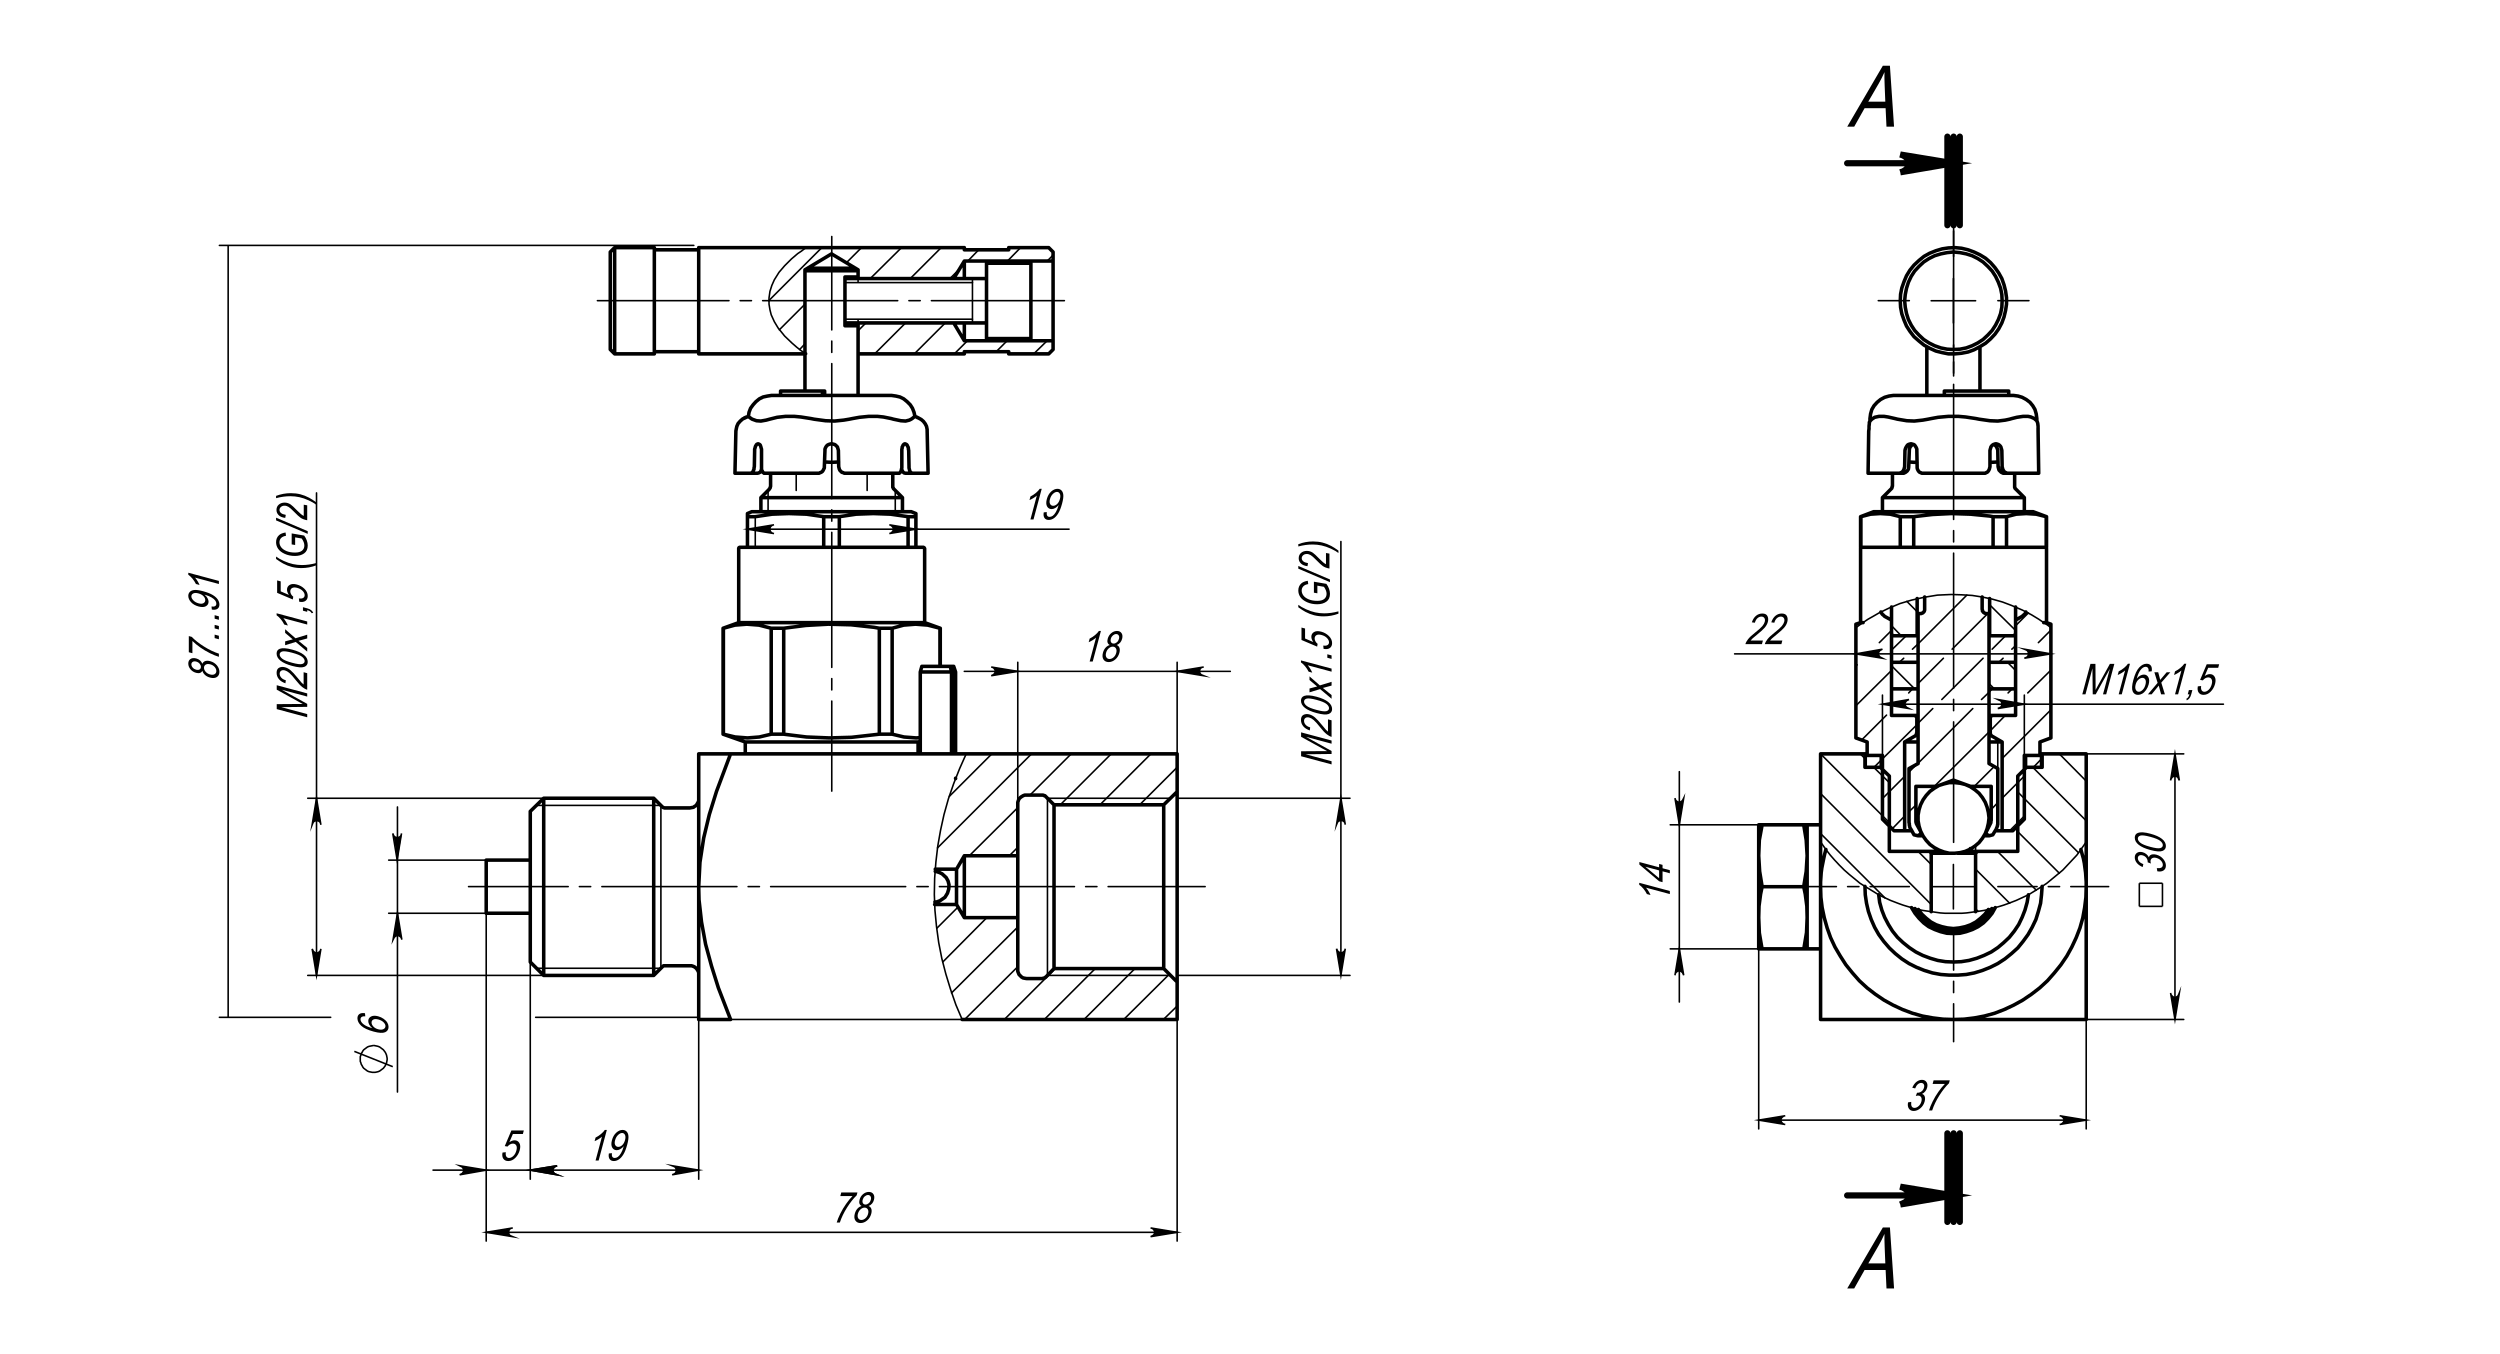 <?xml version="1.0" encoding="utf-8"?>
<!-- Generator: Adobe Illustrator 29.4.0, SVG Export Plug-In . SVG Version: 9.03 Build 0)  -->
<svg version="1.1" id="Слой_1" xmlns="http://www.w3.org/2000/svg" xmlns:xlink="http://www.w3.org/1999/xlink" x="0px" y="0px"
	 width="1200px" height="650px" viewBox="0 0 1200 650" enable-background="new 0 0 1200 650" xml:space="preserve">
<g>
	<path d="M147.463,298.306v1.478l-11.448-3.068c0.399,0.447,0.807,1.012,1.223,1.696c0.416,0.684,0.73,1.294,0.943,1.831
		l-1.737-0.465c-0.466-0.937-1.035-1.807-1.707-2.61c-0.672-0.803-1.327-1.416-1.966-1.84v-0.959L147.463,298.306z M140.246,319.641
		c-2.455-0.658-4.315-1.487-5.579-2.489c-1.264-1.001-1.896-2.148-1.896-3.44c0-1.145,0.512-1.91,1.537-2.295
		c1.238-0.467,3.217-0.337,5.939,0.393c2.442,0.654,4.297,1.481,5.564,2.48c1.268,0.999,1.901,2.148,1.901,3.446
		c0,1.145-0.559,1.933-1.677,2.363C144.917,320.528,142.988,320.376,140.246,319.641z M145.736,322.669l1.727,0.463v7.941
		c-0.699-0.167-1.481-0.588-2.347-1.263c-0.866-0.675-1.888-1.759-3.066-3.254c-1.372-1.746-2.432-2.933-3.182-3.559
		c-0.749-0.627-1.447-1.027-2.093-1.2c-0.746-0.2-1.354-0.145-1.823,0.166c-0.469,0.31-0.704,0.785-0.704,1.424
		c0,0.686,0.254,1.317,0.761,1.892c0.507,0.576,1.235,0.99,2.183,1.244l-0.19,1.467c-1.404-0.483-2.46-1.164-3.169-2.043
		s-1.063-1.881-1.063-3.007c0-1.225,0.412-2.042,1.237-2.45c0.825-0.408,1.762-0.472,2.813-0.19
		c0.931,0.249,1.824,0.735,2.679,1.457c0.855,0.722,1.995,1.963,3.42,3.723c0.899,1.12,1.512,1.852,1.838,2.196
		c0.326,0.344,0.653,0.639,0.979,0.887V322.669z M147.463,344.296l-14.632-3.921v-2.388l10.36-0.074l2.166,0.01
		c-0.539-0.284-1.321-0.707-2.346-1.269l-10.181-5.608v-2.138l14.632,3.921v1.528l-12.238-3.279l12.238,6.781v1.427l-12.448,0.146
		l12.448,3.335V344.296z M143.63,288.84l-0.16-1.591c0.932,0.13,1.625,0.044,2.081-0.256c0.456-0.301,0.684-0.731,0.684-1.29
		c0-0.699-0.321-1.388-0.965-2.066c-0.643-0.678-1.521-1.167-2.634-1.465c-1.046-0.28-1.858-0.253-2.434,0.082
		s-0.865,0.872-0.865,1.611c0,0.446,0.125,0.897,0.375,1.354c0.25,0.457,0.599,0.858,1.046,1.204l-0.22,1.33l-7.519-3.183v-5.963
		l1.717,0.46v4.792l3.937,1.697c-0.615-0.878-0.923-1.716-0.923-2.515c0-1.006,0.428-1.765,1.284-2.278
		c0.856-0.513,2.01-0.575,3.462-0.186c1.432,0.384,2.659,1.084,3.682,2.1c1.022,1.017,1.534,2.151,1.534,3.403
		c0,1.039-0.361,1.82-1.083,2.342C145.907,288.943,144.907,289.082,143.63,288.84z M140.241,318.132
		c2.378,0.637,3.971,0.836,4.78,0.595c0.809-0.24,1.214-0.717,1.214-1.431c0-0.674-0.41-1.347-1.229-2.021
		c-0.819-0.673-2.407-1.326-4.765-1.957c-2.384-0.639-3.979-0.838-4.785-0.596c-0.806,0.241-1.209,0.725-1.209,1.453
		c0,0.667,0.41,1.336,1.229,2.006C136.295,316.849,137.884,317.5,140.241,318.132z M147.463,312.786l-5.504-4.649l-5.096,1.559
		v-1.841l2.48-0.659c0.459-0.124,0.856-0.221,1.19-0.291c-0.445-0.37-0.829-0.696-1.154-0.979l-2.517-2.137v-1.753l4.978,4.336
		l5.622-1.725v1.807l-3.299,0.906l-0.888,0.226l4.187,3.414V312.786z M147.463,293.682l-2.046-0.548v-1.678l2.046,0.548
		c0.792,0.212,1.412,0.495,1.861,0.848c0.449,0.353,0.793,0.785,1.033,1.296l-0.769,0.204c-0.16-0.342-0.398-0.632-0.714-0.87
		c-0.316-0.238-0.787-0.447-1.412-0.628V293.682z"/>
	<path d="M524.504,317.548h-1.478l3.068-11.448c-0.447,0.399-1.012,0.807-1.696,1.223c-0.684,0.416-1.294,0.73-1.831,0.943
		l0.465-1.737c0.937-0.466,1.807-1.035,2.61-1.707c0.803-0.672,1.416-1.327,1.84-1.966h0.959L524.504,317.548z M532.683,309.608
		c-0.518-0.266-0.861-0.647-1.03-1.142c-0.169-0.495-0.154-1.112,0.044-1.85c0.297-1.11,0.867-2.015,1.708-2.713
		c0.841-0.698,1.756-1.047,2.746-1.047c0.996,0,1.729,0.356,2.199,1.067s0.555,1.629,0.254,2.753
		c-0.189,0.705-0.495,1.301-0.919,1.79c-0.424,0.489-0.969,0.869-1.634,1.142c0.649,0.286,1.082,0.749,1.301,1.388
		c0.218,0.639,0.201,1.432-0.053,2.377c-0.35,1.305-1.012,2.369-1.987,3.191c-0.975,0.822-2.022,1.233-3.139,1.233
		c-1.131,0-1.963-0.411-2.498-1.233c-0.535-0.822-0.623-1.903-0.264-3.241c0.262-0.979,0.68-1.786,1.253-2.422
		C531.237,310.266,531.91,309.835,532.683,309.608z M530.919,313.326c-0.241,0.898-0.194,1.622,0.141,2.171s0.838,0.823,1.509,0.823
		c0.678,0,1.324-0.266,1.938-0.798c0.615-0.532,1.041-1.244,1.28-2.136c0.241-0.898,0.192-1.622-0.146-2.171
		s-0.846-0.823-1.524-0.823c-0.671,0-1.314,0.273-1.929,0.818C531.574,311.756,531.15,312.461,530.919,313.326z M533.22,306.564
		c-0.192,0.717-0.156,1.288,0.109,1.713c0.265,0.425,0.673,0.637,1.224,0.637c0.538,0,1.052-0.209,1.543-0.627
		s0.825-0.959,1.003-1.624c0.183-0.684,0.139-1.243-0.133-1.678c-0.272-0.435-0.674-0.652-1.205-0.652
		c-0.531,0-1.045,0.213-1.541,0.637C533.724,305.396,533.391,305.927,533.22,306.564z"/>
	<path d="M639.157,320.928v1.478l-11.448-3.068c0.399,0.447,0.807,1.012,1.223,1.696c0.416,0.684,0.73,1.294,0.943,1.831
		l-1.737-0.465c-0.466-0.937-1.035-1.807-1.707-2.61c-0.672-0.803-1.328-1.416-1.966-1.84v-0.959L639.157,320.928z M631.941,342.264
		c-2.455-0.658-4.315-1.487-5.579-2.489c-1.264-1.001-1.896-2.148-1.896-3.44c0-1.145,0.512-1.91,1.537-2.295
		c1.238-0.467,3.217-0.337,5.939,0.393c2.442,0.654,4.297,1.481,5.565,2.48c1.268,0.999,1.901,2.148,1.901,3.446
		c0,1.145-0.559,1.933-1.677,2.363C636.612,343.151,634.682,342.999,631.941,342.264z M637.43,345.292l1.727,0.463v7.941
		c-0.699-0.167-1.481-0.588-2.347-1.263c-0.866-0.675-1.888-1.759-3.066-3.254c-1.372-1.746-2.432-2.933-3.182-3.559
		c-0.749-0.627-1.447-1.027-2.093-1.2c-0.746-0.2-1.354-0.145-1.823,0.166c-0.469,0.31-0.704,0.785-0.704,1.424
		c0,0.686,0.254,1.317,0.761,1.892c0.507,0.576,1.235,0.99,2.183,1.244l-0.19,1.467c-1.404-0.483-2.46-1.164-3.169-2.043
		c-0.709-0.879-1.063-1.881-1.063-3.007c0-1.225,0.412-2.042,1.237-2.45c0.825-0.408,1.762-0.472,2.813-0.19
		c0.931,0.249,1.824,0.735,2.679,1.457c0.855,0.722,1.995,1.963,3.42,3.723c0.899,1.12,1.512,1.852,1.838,2.196
		c0.326,0.344,0.653,0.639,0.979,0.887V345.292z M639.157,366.919l-14.632-3.921v-2.388l10.36-0.074l2.166,0.01
		c-0.539-0.284-1.321-0.707-2.346-1.269l-10.181-5.608v-2.138l14.632,3.921v1.528l-12.238-3.279l12.238,6.781v1.427l-12.448,0.146
		l12.448,3.335V366.919z M635.324,311.463l-0.16-1.591c0.932,0.13,1.625,0.044,2.081-0.256c0.456-0.301,0.684-0.731,0.684-1.29
		c0-0.699-0.321-1.388-0.965-2.066c-0.643-0.678-1.521-1.167-2.634-1.465c-1.046-0.28-1.858-0.253-2.434,0.082
		s-0.865,0.872-0.865,1.611c0,0.446,0.125,0.897,0.375,1.354c0.25,0.457,0.599,0.858,1.046,1.204l-0.22,1.33l-7.519-3.183v-5.963
		l1.717,0.46v4.792l3.937,1.697c-0.615-0.878-0.923-1.716-0.923-2.515c0-1.006,0.428-1.765,1.284-2.278
		c0.856-0.513,2.01-0.575,3.462-0.186c1.432,0.384,2.659,1.084,3.682,2.1c1.022,1.017,1.534,2.151,1.534,3.403
		c0,1.039-0.361,1.82-1.083,2.342C637.602,311.565,636.602,311.705,635.324,311.463z M631.936,340.754
		c2.378,0.637,3.971,0.836,4.78,0.595c0.809-0.24,1.214-0.717,1.214-1.431c0-0.674-0.41-1.347-1.229-2.021
		c-0.819-0.673-2.407-1.326-4.765-1.957c-2.384-0.639-3.979-0.838-4.785-0.596s-1.209,0.725-1.209,1.453
		c0,0.667,0.41,1.336,1.229,2.006C627.99,339.472,629.578,340.123,631.936,340.754z M639.157,335.409l-5.504-4.649l-5.096,1.559
		v-1.841l2.48-0.659c0.459-0.124,0.856-0.221,1.19-0.291c-0.445-0.37-0.829-0.696-1.154-0.979l-2.517-2.137v-1.753l4.978,4.336
		l5.622-1.725v1.807l-3.299,0.906l-0.888,0.226l4.187,3.414V335.409z M639.157,316.275l-2.046-0.548v-1.678l2.046,0.548V316.275z"/>
	<path fill="none" stroke="#000000" stroke-width="0.765" stroke-miterlimit="10" d="M188.53,512.006l-18.45-7.35 M179.38,501.806
		l-0.75,0.15l-0.75,0.15l-0.75,0.15l-0.75,0.3l-0.6,0.45l-0.6,0.45l-0.6,0.45l-0.45,0.6l-0.3,0.6l-0.45,0.6l-0.15,0.75l-0.3,0.75
		v0.75v0.75v0.75l0.3,0.75l0.15,0.6l0.45,0.75l0.3,0.6l0.45,0.6l0.6,0.45l0.6,0.45l0.6,0.45l0.75,0.3l0.75,0.15l0.75,0.15h0.75h0.75
		l0.75-0.15l0.6-0.15l0.75-0.3l0.6-0.45l0.6-0.45l0.6-0.45l0.45-0.6l0.45-0.6l0.3-0.75l0.3-0.6l0.15-0.75l0.15-0.75v-0.75
		l-0.15-0.75l-0.15-0.75l-0.3-0.75l-0.3-0.6l-0.45-0.6l-0.45-0.6l-0.6-0.45l-0.6-0.45l-0.6-0.45l-0.75-0.3l-0.6-0.15l-0.75-0.15
		L179.38,501.806"/>
	<path d="M175.194,486.345l0.14,1.506c-0.749-0.061-1.282,0.002-1.6,0.189c-0.464,0.268-0.696,0.677-0.696,1.229
		c0,0.857,0.532,1.688,1.597,2.491c0.918,0.691,2.276,1.281,4.072,1.769c-0.639-0.511-1.123-1.067-1.452-1.668
		c-0.329-0.601-0.494-1.188-0.494-1.761c0-0.952,0.431-1.668,1.293-2.146c0.862-0.478,2.015-0.524,3.458-0.137
		c0.978,0.262,1.865,0.678,2.66,1.247c0.795,0.569,1.382,1.185,1.762,1.846c0.379,0.661,0.569,1.328,0.569,2
		c0,1.212-0.546,2.065-1.637,2.558c-1.091,0.493-2.911,0.399-5.46-0.284c-2.828-0.758-4.842-1.7-6.044-2.826
		c-1.201-1.127-1.802-2.318-1.802-3.575c0-0.911,0.31-1.591,0.931-2.04C173.112,486.294,174.013,486.162,175.194,486.345z
		 M181.512,494.052c1.058,0.283,1.908,0.262,2.55-0.066c0.642-0.327,0.963-0.821,0.963-1.48c0-0.579-0.303-1.178-0.908-1.797
		c-0.605-0.618-1.437-1.069-2.495-1.353c-1.038-0.278-1.843-0.267-2.415,0.032c-0.572,0.3-0.858,0.776-0.858,1.428
		c0,0.639,0.284,1.273,0.853,1.902C179.77,493.347,180.541,493.791,181.512,494.052z"/>
	<path d="M241.202,553.22l1.592-0.16c-0.13,0.932-0.044,1.625,0.257,2.081c0.301,0.456,0.731,0.684,1.291,0.684
		c0.7,0,1.388-0.321,2.067-0.965c0.678-0.643,1.167-1.521,1.465-2.634c0.28-1.046,0.253-1.858-0.082-2.434
		c-0.335-0.576-0.873-0.865-1.612-0.865c-0.446,0-0.898,0.125-1.355,0.375c-0.457,0.25-0.858,0.599-1.205,1.046l-1.33-0.22
		l3.184-7.519h5.966l-0.46,1.717h-4.794l-1.697,3.937c0.878-0.615,1.716-0.923,2.516-0.923c1.006,0,1.766,0.428,2.279,1.284
		c0.514,0.856,0.576,2.01,0.187,3.462c-0.384,1.432-1.084,2.659-2.101,3.682c-1.017,1.022-2.151,1.534-3.404,1.534
		c-1.039,0-1.82-0.361-2.343-1.083C241.1,555.497,240.96,554.497,241.202,553.22z"/>
	<path d="M287.346,557.053h-1.478l3.068-11.448c-0.447,0.399-1.012,0.807-1.696,1.223c-0.684,0.416-1.295,0.73-1.831,0.943
		l0.465-1.737c0.937-0.466,1.807-1.035,2.61-1.707c0.803-0.672,1.416-1.328,1.84-1.966h0.959L287.346,557.053z M292.247,553.669
		l1.461-0.16c-0.187,1.544,0.272,2.316,1.377,2.316c0.493,0,0.986-0.168,1.479-0.504c0.493-0.336,0.994-0.933,1.504-1.792
		c0.51-0.858,0.918-1.86,1.225-3.005l0.096-0.359c-0.465,0.592-1.004,1.062-1.616,1.408c-0.612,0.346-1.188,0.519-1.727,0.519
		c-0.979,0-1.708-0.427-2.189-1.283c-0.48-0.855-0.521-2.024-0.124-3.508c0.41-1.53,1.101-2.736,2.073-3.618
		c0.972-0.882,1.984-1.322,3.036-1.322c0.746,0,1.376,0.246,1.89,0.739c0.514,0.493,0.819,1.218,0.915,2.176
		c0.096,0.958-0.097,2.339-0.58,4.142c-0.538,2.01-1.146,3.57-1.824,4.681c-0.677,1.111-1.409,1.923-2.196,2.435
		c-0.787,0.513-1.583,0.769-2.389,0.769c-0.912,0-1.592-0.311-2.037-0.933C292.176,555.747,292.051,554.847,292.247,553.669z
		 M300.022,547.206c0.28-1.046,0.267-1.869-0.039-2.469c-0.306-0.6-0.763-0.9-1.37-0.9c-0.634,0-1.285,0.32-1.954,0.96
		c-0.669,0.64-1.146,1.493-1.431,2.559c-0.257,0.96-0.225,1.724,0.096,2.294c0.321,0.57,0.812,0.855,1.473,0.855
		c0.654,0,1.285-0.286,1.892-0.86C299.295,549.072,299.74,548.259,300.022,547.206z"/>
	<path d="M403.346,574.099l0.463-1.727h7.762l-0.374,1.397c-1.562,1.504-3.105,3.462-4.631,5.874
		c-1.525,2.412-2.672,4.803-3.44,7.171h-1.508c0.348-1.224,0.925-2.652,1.73-4.282c0.805-1.63,1.728-3.184,2.769-4.661
		c1.04-1.477,2.071-2.735,3.094-3.773H403.346z M413.572,578.875c-0.518-0.266-0.861-0.647-1.03-1.142
		c-0.169-0.495-0.154-1.112,0.044-1.85c0.298-1.11,0.867-2.015,1.708-2.713c0.841-0.698,1.756-1.047,2.746-1.047
		c0.996,0,1.729,0.356,2.199,1.067c0.47,0.711,0.555,1.629,0.254,2.753c-0.189,0.705-0.495,1.301-0.919,1.79
		c-0.424,0.489-0.969,0.869-1.634,1.142c0.649,0.286,1.082,0.749,1.301,1.388c0.218,0.639,0.201,1.432-0.053,2.377
		c-0.35,1.305-1.012,2.369-1.987,3.191c-0.975,0.822-2.022,1.233-3.139,1.233c-1.131,0-1.963-0.411-2.498-1.233
		c-0.535-0.822-0.623-1.903-0.264-3.241c0.262-0.979,0.68-1.786,1.253-2.422C412.125,579.532,412.798,579.101,413.572,578.875z
		 M411.807,582.593c-0.241,0.898-0.194,1.622,0.141,2.171c0.335,0.549,0.838,0.823,1.509,0.823c0.678,0,1.324-0.266,1.939-0.798
		c0.614-0.532,1.041-1.244,1.28-2.136c0.241-0.898,0.192-1.622-0.146-2.171s-0.846-0.823-1.524-0.823
		c-0.671,0-1.314,0.273-1.929,0.818C412.462,581.023,412.039,581.728,411.807,582.593z M414.108,575.831
		c-0.192,0.717-0.156,1.288,0.109,1.713c0.265,0.425,0.673,0.637,1.224,0.637c0.538,0,1.052-0.209,1.543-0.627
		s0.825-0.959,1.003-1.624c0.183-0.684,0.139-1.243-0.133-1.678c-0.272-0.435-0.674-0.652-1.205-0.652
		c-0.531,0-1.045,0.213-1.541,0.637C414.612,574.663,414.279,575.194,414.108,575.831z"/>
	<path d="M496.088,249.328h-1.478l3.068-11.448c-0.447,0.399-1.012,0.807-1.696,1.223c-0.684,0.416-1.294,0.73-1.831,0.943
		l0.465-1.737c0.937-0.466,1.807-1.035,2.61-1.707c0.803-0.672,1.416-1.327,1.84-1.966h0.959L496.088,249.328z M500.989,245.944
		l1.461-0.16c-0.187,1.544,0.272,2.316,1.377,2.316c0.493,0,0.986-0.168,1.479-0.504c0.493-0.336,0.994-0.933,1.504-1.792
		c0.51-0.858,0.918-1.86,1.225-3.005l0.096-0.359c-0.465,0.592-1.004,1.062-1.616,1.408c-0.612,0.346-1.188,0.519-1.727,0.519
		c-0.979,0-1.708-0.427-2.189-1.283c-0.48-0.855-0.521-2.024-0.124-3.508c0.41-1.53,1.101-2.736,2.073-3.618
		c0.972-0.882,1.984-1.323,3.036-1.323c0.746,0,1.376,0.246,1.89,0.739c0.514,0.492,0.819,1.218,0.915,2.176
		c0.096,0.958-0.097,2.339-0.58,4.142c-0.538,2.01-1.146,3.57-1.824,4.681c-0.677,1.111-1.409,1.923-2.196,2.435
		c-0.787,0.512-1.583,0.769-2.389,0.769c-0.912,0-1.592-0.311-2.037-0.933C500.918,248.022,500.793,247.122,500.989,245.944z
		 M508.764,239.481c0.28-1.046,0.267-1.869-0.039-2.469c-0.306-0.6-0.763-0.9-1.37-0.9c-0.634,0-1.285,0.32-1.954,0.96
		c-0.669,0.64-1.146,1.493-1.431,2.559c-0.257,0.96-0.225,1.724,0.096,2.294c0.321,0.57,0.812,0.855,1.473,0.855
		c0.654,0,1.285-0.286,1.892-0.86C508.037,241.347,508.482,240.534,508.764,239.481z"/>
	<path fill="none" stroke="#000000" stroke-width="0.765" stroke-miterlimit="10" d="M1026.88,423.956h11.1 M1026.88,435.056v-11.1
		 M1037.98,435.056h-11.1 M1037.98,435.056v-11.1"/>
	<path d="M1032.165,408.001c-2.455-0.658-4.315-1.487-5.58-2.489c-1.264-1.001-1.896-2.147-1.896-3.439
		c0-1.145,0.512-1.91,1.537-2.294c1.238-0.467,3.217-0.336,5.939,0.393c2.442,0.654,4.297,1.481,5.564,2.48
		c1.268,0.999,1.901,2.147,1.901,3.445c0,1.145-0.559,1.932-1.677,2.362C1036.836,408.888,1034.906,408.736,1032.165,408.001z
		 M1035.509,418.223l-0.24-1.532c1.923,0.209,2.885-0.311,2.885-1.559c0-0.674-0.285-1.334-0.855-1.98
		c-0.57-0.646-1.308-1.091-2.215-1.334c-0.853-0.229-1.54-0.186-2.06,0.127c-0.52,0.314-0.78,0.8-0.78,1.459
		c0,0.28,0.067,0.644,0.2,1.092l-1.577-0.592l0.02-0.225c0-0.728-0.222-1.38-0.667-1.953c-0.445-0.574-1.039-0.96-1.783-1.159
		c-0.684-0.183-1.233-0.14-1.648,0.129c-0.415,0.269-0.623,0.677-0.623,1.225c0,0.567,0.218,1.105,0.654,1.612
		c0.436,0.507,1.096,0.933,1.981,1.277l-0.319,1.382c-1.251-0.521-2.196-1.194-2.835-2.018c-0.639-0.824-0.958-1.698-0.958-2.624
		c0-0.972,0.359-1.701,1.077-2.188c0.718-0.487,1.623-0.584,2.713-0.292c0.665,0.178,1.253,0.48,1.765,0.905
		c0.512,0.425,0.914,0.935,1.207,1.53c0.133-0.442,0.353-0.777,0.658-1.007c0.306-0.23,0.715-0.372,1.227-0.427
		c0.512-0.055,1.084,0.002,1.716,0.171c1.343,0.36,2.442,1.051,3.297,2.072c0.854,1.021,1.282,2.084,1.282,3.189
		c0,1.025-0.373,1.794-1.118,2.307C1037.768,418.322,1036.766,418.46,1035.509,418.223z M1032.16,406.492
		c2.378,0.637,3.971,0.836,4.78,0.595c0.809-0.24,1.214-0.717,1.214-1.431c0-0.674-0.41-1.347-1.229-2.02
		c-0.819-0.673-2.407-1.326-4.765-1.957c-2.384-0.639-3.979-0.838-4.785-0.597c-0.806,0.241-1.209,0.725-1.209,1.452
		c0,0.667,0.41,1.336,1.229,2.005C1028.214,405.21,1029.803,405.86,1032.16,406.492z"/>
	<path d="M915.859,529.141l1.533-0.24c-0.208,1.923,0.311,2.885,1.559,2.885c0.674,0,1.334-0.285,1.981-0.855
		c0.647-0.57,1.091-1.308,1.334-2.215c0.229-0.853,0.186-1.54-0.127-2.06c-0.314-0.52-0.8-0.78-1.459-0.78
		c-0.28,0-0.644,0.067-1.092,0.2l0.592-1.577l0.225,0.02c0.729,0,1.38-0.222,1.954-0.667c0.574-0.445,0.96-1.039,1.159-1.783
		c0.183-0.684,0.14-1.233-0.129-1.648c-0.269-0.415-0.678-0.623-1.225-0.623c-0.568,0-1.105,0.218-1.612,0.654
		c-0.507,0.436-0.933,1.096-1.277,1.981l-1.383-0.319c0.522-1.251,1.194-2.196,2.018-2.835c0.824-0.639,1.698-0.958,2.624-0.958
		c0.972,0,1.702,0.359,2.189,1.077c0.487,0.718,0.584,1.623,0.292,2.713c-0.178,0.665-0.48,1.253-0.905,1.765
		c-0.425,0.512-0.935,0.914-1.53,1.207c0.442,0.133,0.777,0.353,1.007,0.658c0.23,0.306,0.372,0.715,0.427,1.227
		c0.055,0.512-0.002,1.084-0.171,1.716c-0.36,1.343-1.051,2.442-2.072,3.297c-1.022,0.854-2.085,1.282-3.19,1.282
		c-1.026,0-1.795-0.373-2.308-1.118C915.76,531.4,915.622,530.399,915.859,529.141z M927.657,520.298l0.463-1.727h7.762
		l-0.374,1.397c-1.562,1.504-3.105,3.462-4.631,5.874c-1.525,2.412-2.672,4.803-3.44,7.171h-1.508
		c0.348-1.224,0.925-2.651,1.73-4.282c0.805-1.63,1.728-3.184,2.769-4.661c1.04-1.477,2.071-2.735,3.094-3.773H927.657z"/>
	<path d="M999.499,333.281l3.921-14.632h2.388l0.074,10.36l-0.01,2.166c0.284-0.539,0.707-1.321,1.269-2.346l5.608-10.181h2.138
		l-3.921,14.632h-1.528l3.279-12.238l-6.781,12.238h-1.427l-0.146-12.448l-3.335,12.448H999.499z M1018.445,333.281h-1.478
		l3.068-11.448c-0.447,0.399-1.012,0.807-1.696,1.223c-0.684,0.416-1.294,0.73-1.831,0.943l0.465-1.737
		c0.937-0.466,1.807-1.035,2.61-1.707c0.803-0.672,1.416-1.327,1.84-1.966h0.959L1018.445,333.281z M1032.824,322.222l-1.506,0.14
		c0.061-0.749-0.002-1.282-0.189-1.6c-0.268-0.464-0.677-0.696-1.229-0.696c-0.857,0-1.688,0.532-2.491,1.597
		c-0.691,0.918-1.281,2.276-1.769,4.072c0.511-0.639,1.067-1.123,1.668-1.452c0.601-0.329,1.188-0.494,1.761-0.494
		c0.952,0,1.667,0.431,2.146,1.293c0.478,0.862,0.524,2.015,0.137,3.458c-0.262,0.978-0.678,1.865-1.247,2.66
		c-0.569,0.795-1.184,1.382-1.845,1.762c-0.661,0.379-1.328,0.569-2,0.569c-1.212,0-2.065-0.546-2.558-1.637
		c-0.493-1.091-0.399-2.911,0.284-5.46c0.758-2.828,1.7-4.842,2.826-6.044c1.127-1.201,2.318-1.802,3.575-1.802
		c0.911,0,1.591,0.31,2.04,0.931C1032.875,320.14,1033.008,321.041,1032.824,322.222z M1025.118,328.54
		c-0.284,1.058-0.262,1.908,0.066,2.55c0.327,0.642,0.821,0.963,1.48,0.963c0.579,0,1.178-0.303,1.797-0.908
		c0.618-0.605,1.069-1.437,1.353-2.495c0.278-1.038,0.267-1.843-0.032-2.415c-0.3-0.572-0.776-0.858-1.428-0.858
		c-0.639,0-1.273,0.284-1.902,0.853S1025.379,327.569,1025.118,328.54z M1031.009,333.281l4.649-5.504l-1.559-5.096h1.841
		l0.659,2.48c0.124,0.459,0.221,0.856,0.291,1.19c0.37-0.445,0.696-0.829,0.979-1.154l2.137-2.517h1.753l-4.336,4.978l1.725,5.622
		h-1.807l-0.906-3.299l-0.226-0.889l-3.414,4.187H1031.009z M1045.489,333.281h-1.478l3.068-11.448
		c-0.447,0.399-1.012,0.807-1.696,1.223c-0.684,0.416-1.295,0.73-1.831,0.943l0.465-1.737c0.937-0.466,1.807-1.035,2.61-1.707
		c0.803-0.672,1.416-1.327,1.84-1.966h0.959L1045.489,333.281z M1050.113,333.281l0.548-2.046h1.678l-0.548,2.046
		c-0.212,0.792-0.495,1.412-0.848,1.861c-0.354,0.449-0.785,0.794-1.296,1.033l-0.203-0.769c0.342-0.16,0.632-0.398,0.87-0.714
		s0.447-0.787,0.628-1.412H1050.113z M1054.955,329.448l1.591-0.16c-0.13,0.932-0.044,1.625,0.256,2.081
		c0.301,0.456,0.731,0.684,1.29,0.684c0.699,0,1.388-0.321,2.066-0.965c0.678-0.643,1.167-1.521,1.465-2.634
		c0.28-1.046,0.253-1.858-0.082-2.434s-0.872-0.865-1.611-0.865c-0.446,0-0.898,0.125-1.354,0.375
		c-0.457,0.25-0.858,0.599-1.204,1.046l-1.329-0.22l3.183-7.519h5.963l-0.46,1.717h-4.792l-1.697,3.937
		c0.877-0.615,1.716-0.923,2.515-0.923c1.005,0,1.765,0.428,2.278,1.284c0.513,0.856,0.575,2.01,0.186,3.462
		c-0.384,1.432-1.084,2.659-2.1,3.682c-1.017,1.022-2.151,1.534-3.403,1.534c-1.039,0-1.82-0.361-2.342-1.083
		C1054.852,331.726,1054.712,330.726,1054.955,329.448z"/>
	<path d="M801.525,427.676v1.478l-11.448-3.068c0.399,0.447,0.807,1.012,1.223,1.696c0.416,0.684,0.73,1.294,0.943,1.831
		l-1.737-0.465c-0.466-0.937-1.035-1.807-1.707-2.61c-0.672-0.803-1.327-1.416-1.966-1.84v-0.959L801.525,427.676z M801.525,419.177
		l-3.503-0.939v5.204l-1.647-0.441l-9.482-8.014v-1.21l9.482,2.541v-1.628l1.647,0.441v1.628l3.503,0.939V419.177z M796.375,417.797
		l-6.597-1.768l6.597,5.52V417.797z"/>
	<g>
		<path d="M846.196,307.453l-0.463,1.728h-7.941c0.168-0.699,0.589-1.481,1.264-2.347c0.675-0.866,1.76-1.887,3.255-3.066
			c1.745-1.372,2.932-2.432,3.56-3.181c0.627-0.75,1.026-1.447,1.199-2.093c0.2-0.746,0.145-1.354-0.166-1.824
			c-0.31-0.47-0.784-0.705-1.424-0.705c-0.686,0-1.316,0.254-1.892,0.761c-0.575,0.508-0.99,1.236-1.245,2.184l-1.467-0.19
			c0.482-1.403,1.163-2.46,2.042-3.169c0.88-0.708,1.882-1.063,3.008-1.063c1.225,0,2.042,0.413,2.45,1.238
			c0.408,0.824,0.472,1.762,0.189,2.812c-0.249,0.931-0.734,1.825-1.457,2.679c-0.722,0.854-1.963,1.994-3.723,3.419
			c-1.119,0.899-1.852,1.512-2.195,1.838c-0.345,0.327-0.64,0.653-0.887,0.978H846.196z"/>
		<path d="M855.526,307.453l-0.463,1.728h-7.941c0.168-0.699,0.589-1.481,1.264-2.347c0.675-0.866,1.76-1.887,3.255-3.066
			c1.745-1.372,2.932-2.432,3.56-3.181c0.627-0.75,1.026-1.447,1.199-2.093c0.2-0.746,0.145-1.354-0.166-1.824
			c-0.31-0.47-0.784-0.705-1.424-0.705c-0.686,0-1.316,0.254-1.892,0.761c-0.575,0.508-0.99,1.236-1.245,2.184l-1.467-0.19
			c0.482-1.403,1.163-2.46,2.042-3.169c0.88-0.708,1.882-1.063,3.008-1.063c1.225,0,2.042,0.413,2.45,1.238
			c0.408,0.824,0.472,1.762,0.189,2.812c-0.249,0.931-0.734,1.825-1.457,2.679c-0.722,0.854-1.963,1.994-3.723,3.419
			c-1.119,0.899-1.852,1.512-2.195,1.838c-0.345,0.327-0.64,0.653-0.887,0.978H855.526z"/>
	</g>
	<path d="M886.665,60.812l17.096-29.265h3.395l1.986,29.265h-3.633l-0.416-8.863h-10.096l-4.983,8.863H886.665z M896.77,48.794
		h8.175l-0.322-8.105c-0.105-2.488-0.128-4.511-0.07-6.069c-0.813,1.876-1.75,3.74-2.812,5.589L896.77,48.794z"/>
	<path d="M886.672,618.453l17.096-29.265h3.395l1.986,29.265h-3.633l-0.416-8.863h-10.096l-4.983,8.863H886.672z M896.777,606.436
		h8.175l-0.322-8.105c-0.105-2.488-0.128-4.511-0.07-6.069c-0.813,1.876-1.75,3.74-2.812,5.589L896.777,606.436z"/>
	<path fill="none" stroke="#000000" stroke-width="0.765" stroke-miterlimit="10" d="M502.78,383.156v0.3v0.75v1.35v1.8v2.25v2.85
		v3.15v3.6v3.75v4.2v4.5v4.5v4.8v4.65v4.8v4.65v4.65v4.35v4.2v3.9v3.6v3.15v2.7v2.4v1.8v1.35v0.75v0.3 M317.23,386.906v0.75v1.35
		v1.8v2.25v2.7v3.15v3.45v3.75v4.05v4.35v4.35v4.5v4.5v4.65v4.35v4.2v4.2v3.75v3.45v3.15v2.7v2.25v1.8v1.35v0.75v0.3
		 M466.78,134.006v0.75v1.35v1.65v1.95v2.25v2.4v2.4v2.25v1.95v1.8v1.2v0.75v0.3"/>
	<path fill="none" stroke="#000000" stroke-width="2.976" stroke-miterlimit="10" d="M912.13,578.156l1.35-0.6l1.2-0.6l0.9-1.05
		l0.6-1.35v-1.35l-0.6-1.35l-0.9-1.05l-1.2-0.75l-1.35-0.45l25.5,4.2L912.13,578.156 M912.13,82.706l1.35-0.45l1.2-0.75l0.9-1.05
		l0.6-1.35v-1.35l-0.6-1.35l-0.9-1.05l-1.2-0.75l-1.35-0.45l25.5,4.2L912.13,82.706"/>
	<polyline fill="none" stroke="#000000" stroke-width="0.765" stroke-miterlimit="10" points="958.93,340.106 959.53,339.806 
		960.28,339.506 960.73,338.906 960.88,338.306 960.88,337.556 960.73,336.956 960.28,336.356 959.53,336.056 958.93,335.756 
		971.68,338.006 958.93,340.106 	"/>
	<polyline fill="none" stroke="#000000" stroke-width="0.765" stroke-miterlimit="10" points="916.33,335.756 915.73,336.056 
		915.13,336.356 914.68,336.956 914.38,337.556 914.38,338.306 914.68,338.906 915.13,339.506 915.73,339.806 916.33,340.106 
		903.58,338.006 916.33,335.756 	"/>
	<polyline fill="none" stroke="#000000" stroke-width="0.765" stroke-miterlimit="10" points="552.28,593.606 552.88,593.306 
		553.48,593.006 553.93,592.556 554.23,591.806 554.23,591.056 553.93,590.456 553.48,589.856 552.88,589.556 552.28,589.406 
		565.03,591.506 552.28,593.606 	"/>
	<polyline fill="none" stroke="#000000" stroke-width="0.765" stroke-miterlimit="10" points="246.13,589.406 245.38,589.556 
		244.78,589.856 244.33,590.456 244.18,591.056 244.18,591.806 244.33,592.556 244.78,593.006 245.38,593.306 246.13,593.606 
		233.38,591.506 246.13,589.406 	"/>
	<polyline fill="none" stroke="#000000" stroke-width="0.765" stroke-miterlimit="10" points="322.63,563.906 323.38,563.606 
		323.98,563.306 324.43,562.706 324.58,562.106 324.58,561.356 324.43,560.756 323.98,560.156 323.38,559.856 322.63,559.556 
		335.38,561.656 322.63,563.906 	"/>
	<polyline fill="none" stroke="#000000" stroke-width="0.765" stroke-miterlimit="10" points="267.43,559.556 266.68,559.856 
		266.08,560.156 265.63,560.756 265.33,561.356 265.33,562.106 265.63,562.706 266.08,563.306 266.68,563.606 267.43,563.906 
		254.53,561.656 267.43,559.556 	"/>
	<polyline fill="none" stroke="#000000" stroke-width="0.765" stroke-miterlimit="10" points="267.43,559.556 266.68,559.856 
		266.08,560.156 265.63,560.756 265.33,561.356 265.33,562.106 265.63,562.706 266.08,563.306 266.68,563.606 267.43,563.906 
		254.53,561.656 267.43,559.556 	"/>
	<polyline fill="none" stroke="#000000" stroke-width="0.765" stroke-miterlimit="10" points="220.63,563.906 221.23,563.606 
		221.83,563.306 222.28,562.706 222.58,562.106 222.58,561.356 222.28,560.756 221.83,560.156 221.23,559.856 220.63,559.556 
		233.38,561.656 220.63,563.906 	"/>
	<polyline fill="none" stroke="#000000" stroke-width="0.765" stroke-miterlimit="10" points="577.78,320.156 577.03,320.306 
		576.43,320.606 575.98,321.206 575.83,321.806 575.83,322.556 575.98,323.156 576.43,323.756 577.03,324.056 577.78,324.356 
		565.03,322.256 577.78,320.156 	"/>
	<polyline fill="none" stroke="#000000" stroke-width="0.765" stroke-miterlimit="10" points="475.78,324.356 476.38,324.056 
		476.98,323.756 477.43,323.156 477.73,322.556 477.73,321.806 477.43,321.206 476.98,320.606 476.38,320.306 475.78,320.156 
		488.53,322.256 475.78,324.356 	"/>
	<path fill="none" stroke="#000000" stroke-width="0.765" stroke-miterlimit="10" d="M426.88,256.106l0.6-0.15l0.6-0.45l0.45-0.45
		l0.3-0.75v-0.6l-0.3-0.75l-0.45-0.45l-0.6-0.45l-0.6-0.15l12.75,2.1L426.88,256.106 M371.53,251.906l-0.75,0.15l-0.6,0.45
		l-0.45,0.45l-0.15,0.75v0.6l0.15,0.75l0.45,0.45l0.6,0.45l0.75,0.15l-12.75-2.1L371.53,251.906"/>
	<path fill="none" stroke="#000000" stroke-width="0.765" stroke-miterlimit="10" d="M903.58,311.606l-0.6,0.3l-0.6,0.3l-0.45,0.6
		l-0.3,0.6v0.75l0.3,0.6l0.45,0.6l0.6,0.3l0.6,0.3l-12.75-2.1L903.58,311.606 M971.68,315.956l0.75-0.3l0.6-0.3l0.45-0.6l0.15-0.6
		v-0.75l-0.15-0.6l-0.45-0.6l-0.6-0.3l-0.75-0.3l12.75,2.25L971.68,315.956"/>
	<polyline fill="none" stroke="#000000" stroke-width="0.765" stroke-miterlimit="10" points="1046.08,374.606 1045.78,374.006 
		1045.48,373.256 1045.03,372.806 1044.28,372.656 1043.53,372.656 1042.93,372.806 1042.48,373.256 1042.03,374.006 
		1041.88,374.606 1043.98,361.856 1046.08,374.606 	"/>
	<polyline fill="none" stroke="#000000" stroke-width="0.765" stroke-miterlimit="10" points="1041.88,476.606 1042.03,477.356 
		1042.48,477.956 1042.93,478.406 1043.53,478.706 1044.28,478.706 1045.03,478.406 1045.48,477.956 1045.78,477.356 
		1046.08,476.606 1043.98,489.356 1041.88,476.606 	"/>
	<polyline fill="none" stroke="#000000" stroke-width="0.765" stroke-miterlimit="10" points="154.03,395.906 153.88,395.156 
		153.58,394.556 152.98,394.106 152.38,393.956 151.63,393.956 151.03,394.106 150.43,394.556 150.13,395.156 149.83,395.906 
		151.93,383.156 154.03,395.906 	"/>
	<polyline fill="none" stroke="#000000" stroke-width="0.765" stroke-miterlimit="10" points="149.83,455.456 150.13,456.056 
		150.43,456.656 151.03,457.106 151.63,457.406 152.38,457.406 152.98,457.106 153.58,456.656 153.88,456.056 154.03,455.456 
		151.93,468.206 149.83,455.456 	"/>
	<polyline fill="none" stroke="#000000" stroke-width="0.765" stroke-miterlimit="10" points="808.18,468.131 807.88,467.381 
		807.58,466.781 806.98,466.331 806.38,466.031 805.63,466.031 805.03,466.331 804.43,466.781 804.13,467.381 803.98,468.131 
		806.08,455.381 808.18,468.131 	"/>
	<polyline fill="none" stroke="#000000" stroke-width="0.765" stroke-miterlimit="10" points="803.98,383.081 804.13,383.681 
		804.43,384.281 805.03,384.731 805.63,385.031 806.38,385.031 806.98,384.731 807.58,384.281 807.88,383.681 808.18,383.081 
		806.08,395.831 803.98,383.081 	"/>
	<polyline fill="none" stroke="#000000" stroke-width="0.765" stroke-miterlimit="10" points="192.88,451.031 192.73,450.431 
		192.43,449.831 191.83,449.381 191.23,449.081 190.48,449.081 189.88,449.381 189.28,449.831 188.98,450.431 188.68,451.031 
		190.78,438.281 192.88,451.031 	"/>
	<polyline fill="none" stroke="#000000" stroke-width="0.765" stroke-miterlimit="10" points="188.53,400.031 188.83,400.781 
		189.13,401.381 189.73,401.831 190.33,401.981 191.08,401.981 191.68,401.831 192.28,401.381 192.58,400.781 192.73,400.031 
		190.63,412.781 188.53,400.031 	"/>
	<polyline fill="none" stroke="#000000" stroke-width="0.765" stroke-miterlimit="10" points="641.53,455.381 641.83,455.981 
		642.13,456.581 642.73,457.031 643.33,457.331 644.08,457.331 644.68,457.031 645.28,456.581 645.58,455.981 645.73,455.381 
		643.63,468.131 641.53,455.381 	"/>
	<polyline fill="none" stroke="#000000" stroke-width="0.765" stroke-miterlimit="10" points="645.73,395.831 645.58,395.081 
		645.28,394.481 644.68,394.031 644.08,393.881 643.33,393.881 642.73,394.031 642.13,394.481 641.83,395.081 641.53,395.831 
		643.63,383.081 645.73,395.831 	"/>
	<path fill="none" stroke="#000000" stroke-width="0.765" stroke-miterlimit="10" d="M988.63,539.756l0.75-0.15l0.6-0.45l0.45-0.45
		l0.3-0.75v-0.6l-0.3-0.75l-0.45-0.45l-0.6-0.45l-0.75-0.15l12.75,2.1L988.63,539.756 M856.93,535.556l-0.75,0.15l-0.6,0.45
		l-0.45,0.45l-0.3,0.75v0.6l0.3,0.75l0.45,0.45l0.6,0.45l0.75,0.15l-12.75-2.1L856.93,535.556"/>
	
		<path fill="none" stroke="#000000" stroke-width="0.765" stroke-linecap="round" stroke-linejoin="round" stroke-miterlimit="10" d="
		M502.78,383.156h59.1 M561.88,468.206h-59.1 M317.23,386.606v0.3 M257.53,464.756h59.7 M317.23,386.606h-59.7 M466.78,133.706v0.3
		 M405.58,153.206h61.2 M466.78,135.656h-61.2 M411.88,135.506v-1.8 M411.88,155.006v-1.65 M411.88,153.206v0.15 M411.88,135.506
		v0.15 M411.88,133.706h45.9 M457.78,155.006h-45.9 M382.18,227.156v8.25 M416.23,235.406v-8.25 M429.73,245.606v-10.2
		 M368.68,235.406v10.2"/>
	
		<line fill="none" stroke="#000000" stroke-width="0.765" stroke-linecap="round" stroke-linejoin="round" stroke-miterlimit="10" stroke-dasharray="64.8,5.4,5.4,5.4" x1="937.728" y1="123.047" x2="937.728" y2="108.165"/>
	
		<line fill="none" stroke="#000000" stroke-width="0.765" stroke-linecap="round" stroke-linejoin="round" stroke-miterlimit="10" stroke-dasharray="64.8,5.4,5.4,5.4" x1="916.468" y1="144.307" x2="901.587" y2="144.307"/>
	
		<line fill="none" stroke="#000000" stroke-width="0.765" stroke-linecap="round" stroke-linejoin="round" stroke-miterlimit="10" stroke-dasharray="64.8,5.4,5.4,5.4" x1="937.728" y1="165.567" x2="937.728" y2="180.448"/>
	
		<line fill="none" stroke="#000000" stroke-width="0.765" stroke-linecap="round" stroke-linejoin="round" stroke-miterlimit="10" stroke-dasharray="64.8,5.4,5.4,5.4" x1="958.988" y1="144.307" x2="973.869" y2="144.307"/>
	
		<line fill="none" stroke="#000000" stroke-width="0.765" stroke-linecap="round" stroke-linejoin="round" stroke-miterlimit="10" stroke-dasharray="64.8,5.4,5.4,5.4" stroke-dashoffset="7" x1="937.728" y1="404.314" x2="937.728" y2="110.867"/>
	
		<line fill="none" stroke="#000000" stroke-width="0.765" stroke-linecap="round" stroke-linejoin="round" stroke-miterlimit="10" stroke-dasharray="64.8,5.4,5.4,5.4" stroke-dashoffset="46" x1="916.468" y1="425.573" x2="863.319" y2="425.573"/>
	
		<line fill="none" stroke="#000000" stroke-width="0.765" stroke-linecap="round" stroke-linejoin="round" stroke-miterlimit="10" stroke-dasharray="64.8,5.4,5.4,5.4" stroke-dashoffset="46" x1="937.728" y1="446.833" x2="937.728" y2="499.983"/>
	
		<line fill="none" stroke="#000000" stroke-width="0.765" stroke-linecap="round" stroke-linejoin="round" stroke-miterlimit="10" stroke-dasharray="64.8,5.4,5.4,5.4" stroke-dashoffset="46" x1="958.988" y1="425.573" x2="1012.137" y2="425.573"/>
	
		<path fill="none" stroke="#000000" stroke-width="0.765" stroke-linecap="round" stroke-linejoin="round" stroke-miterlimit="10" d="
		M937.63,425.606h10.65 M937.63,425.606v10.65 M937.63,425.606h-10.65 M937.63,425.606v-10.65 M937.63,144.356h10.65
		 M937.63,144.356v10.65 M937.63,144.356h-10.65 M937.63,144.356v-10.65"/>
	
		<line fill="none" stroke="#000000" stroke-width="0.765" stroke-linecap="round" stroke-linejoin="round" stroke-miterlimit="10" stroke-dasharray="64.8,5.4,5.4,5.4" stroke-dashoffset="20" x1="399.246" y1="113.539" x2="399.246" y2="379.725"/>
	
		<line fill="none" stroke="#000000" stroke-width="0.765" stroke-linecap="round" stroke-linejoin="round" stroke-miterlimit="10" stroke-dasharray="64.8,5.4,5.4,5.4" stroke-dashoffset="1" x1="510.888" y1="144.307" x2="286.765" y2="144.307"/>
	
		<line fill="none" stroke="#000000" stroke-width="0.765" stroke-linecap="round" stroke-linejoin="round" stroke-miterlimit="10" stroke-dasharray="64.8,5.4,5.4,5.4" stroke-dashoffset="17" x1="224.915" y1="425.573" x2="578.459" y2="425.573"/>
	
		<path fill="none" stroke="#000000" stroke-width="2.976" stroke-linecap="round" stroke-linejoin="round" stroke-miterlimit="10" d="
		M940.704,586.516v-42.521V586.516z M934.752,586.516v-42.521 M937.728,586.516v-42.521 M940.704,65.589v42.519 M934.752,65.589
		v42.519 M937.728,65.589v42.519"/>
	
		<path fill="none" stroke="#000000" stroke-width="2.976" stroke-linecap="round" stroke-linejoin="round" stroke-miterlimit="10" d="
		M886.63,573.806h51 M886.63,78.356h51"/>
	
		<path fill="none" stroke="#000000" stroke-width="0.765" stroke-linecap="round" stroke-linejoin="round" stroke-miterlimit="10" d="
		M958.93,368.906v-13.95 M948.28,409.556v-3.75"/>
	
		<path fill="none" stroke="#000000" stroke-width="0.765" stroke-linecap="round" stroke-linejoin="round" stroke-miterlimit="10" d="
		M971.68,338.006h95.55 M903.58,338.006h68.1 M971.68,362.606v-28.95 M903.58,362.606v-28.95 M233.38,591.506h331.65
		 M565.03,489.356v106.35 M233.38,438.356v157.35 M254.53,561.656h80.85 M335.38,425.606v140.4 M254.53,461.756v104.25
		 M254.53,561.656h25.65 M233.38,561.656h21.15 M233.38,561.656h-25.5 M254.53,461.756v104.25 M233.38,438.356v127.65
		 M565.03,322.256h25.5 M488.53,322.256h76.5 M488.53,322.256h-25.65 M565.03,361.856v-43.95 M488.53,385.856v-67.95"/>
	
		<path fill="none" stroke="#000000" stroke-width="0.765" stroke-linecap="round" stroke-linejoin="round" stroke-miterlimit="10" d="
		M439.63,254.006h73.5 M358.78,254.006h80.85"/>
	
		<path fill="none" stroke="#000000" stroke-width="0.765" stroke-linecap="round" stroke-linejoin="round" stroke-miterlimit="10" d="
		M890.83,313.856h-58.2 M984.43,313.856h-93.6"/>
	
		<path fill="none" stroke="#000000" stroke-width="0.765" stroke-linecap="round" stroke-linejoin="round" stroke-miterlimit="10" d="
		M1043.98,489.356v-127.5 M1001.38,361.856h46.8 M1001.38,489.356h46.8 M151.93,383.156V236.612 M151.93,468.206v-85.05
		 M260.98,383.156H147.73 M260.98,468.206H147.73"/>
	
		<path fill="none" stroke="#000000" stroke-width="0.765" stroke-linecap="round" stroke-linejoin="round" stroke-miterlimit="10" d="
		M806.08,455.456v25.5 M806.08,395.906v59.55 M806.08,395.906v-25.5 M845.83,455.456h-44.1 M845.83,395.906h-44.1 M190.78,438.356
		v85.8 M190.78,412.856v25.5 M190.78,412.856v-25.5 M233.38,438.356h-46.8 M233.38,412.856h-46.8 M643.63,383.156v85.05
		 M643.63,383.156V259.945 M565.03,468.206h82.95 M565.03,383.156h82.95"/>
	
		<path fill="none" stroke="#000000" stroke-width="0.765" stroke-linecap="round" stroke-linejoin="round" stroke-miterlimit="10" d="
		M844.18,537.656h157.2 M1001.38,489.356v52.5 M844.18,440.456v101.4"/>
	<path d="M912.13,578.156l1.35-0.6l1.2-0.6l0.9-1.05l0.6-1.35v-1.35l-0.6-1.35l-0.9-1.05l-1.2-0.75l-1.35-0.45l25.5,4.2
		L912.13,578.156 M912.13,82.706l1.35-0.45l1.2-0.75l0.9-1.05l0.6-1.35v-1.35l-0.6-1.35l-0.9-1.05l-1.2-0.75l-1.35-0.45l25.5,4.2
		L912.13,82.706"/>
	<polyline points="958.93,340.106 959.53,339.806 960.28,339.506 960.73,338.906 960.88,338.306 960.88,337.556 960.73,336.956 
		960.28,336.356 959.53,336.056 958.93,335.756 971.68,338.006 958.93,340.106 	"/>
	<polyline points="916.33,335.756 915.73,336.056 915.13,336.356 914.68,336.956 914.38,337.556 914.38,338.306 914.68,338.906 
		915.13,339.506 915.73,339.806 916.33,340.106 903.58,338.006 916.33,335.756 	"/>
	<polyline points="552.28,593.606 552.88,593.306 553.48,593.006 553.93,592.556 554.23,591.806 554.23,591.056 553.93,590.456 
		553.48,589.856 552.88,589.556 552.28,589.406 565.03,591.506 552.28,593.606 	"/>
	<polyline points="246.13,589.406 245.38,589.556 244.78,589.856 244.33,590.456 244.18,591.056 244.18,591.806 244.33,592.556 
		244.78,593.006 245.38,593.306 246.13,593.606 233.38,591.506 246.13,589.406 	"/>
	<polyline points="322.63,563.906 323.38,563.606 323.98,563.306 324.43,562.706 324.58,562.106 324.58,561.356 324.43,560.756 
		323.98,560.156 323.38,559.856 322.63,559.556 335.38,561.656 322.63,563.906 	"/>
	<polyline points="267.43,559.556 266.68,559.856 266.08,560.156 265.63,560.756 265.33,561.356 265.33,562.106 265.63,562.706 
		266.08,563.306 266.68,563.606 267.43,563.906 254.53,561.656 267.43,559.556 	"/>
	<polyline points="267.43,559.556 266.68,559.856 266.08,560.156 265.63,560.756 265.33,561.356 265.33,562.106 265.63,562.706 
		266.08,563.306 266.68,563.606 267.43,563.906 254.53,561.656 267.43,559.556 	"/>
	<polyline points="220.63,563.906 221.23,563.606 221.83,563.306 222.28,562.706 222.58,562.106 222.58,561.356 222.28,560.756 
		221.83,560.156 221.23,559.856 220.63,559.556 233.38,561.656 220.63,563.906 	"/>
	<polyline points="577.78,320.156 577.03,320.306 576.43,320.606 575.98,321.206 575.83,321.806 575.83,322.556 575.98,323.156 
		576.43,323.756 577.03,324.056 577.78,324.356 565.03,322.256 577.78,320.156 	"/>
	<polyline points="475.78,324.356 476.38,324.056 476.98,323.756 477.43,323.156 477.73,322.556 477.73,321.806 477.43,321.206 
		476.98,320.606 476.38,320.306 475.78,320.156 488.53,322.256 475.78,324.356 	"/>
	<path d="M426.88,256.106l0.6-0.15l0.6-0.45l0.45-0.45l0.3-0.75v-0.6l-0.3-0.75l-0.45-0.45l-0.6-0.45l-0.6-0.15l12.75,2.1
		L426.88,256.106 M371.53,251.906l-0.75,0.15l-0.6,0.45l-0.45,0.45l-0.15,0.75v0.6l0.15,0.75l0.45,0.45l0.6,0.45l0.75,0.15
		l-12.75-2.1L371.53,251.906"/>
	<path d="M903.58,311.606l-0.6,0.3l-0.6,0.3l-0.45,0.6l-0.3,0.6v0.75l0.3,0.6l0.45,0.6l0.6,0.3l0.6,0.3l-12.75-2.1L903.58,311.606
		 M971.68,315.956l0.75-0.3l0.6-0.3l0.45-0.6l0.15-0.6v-0.75l-0.15-0.6l-0.45-0.6l-0.6-0.3l-0.75-0.3l12.75,2.25L971.68,315.956"/>
	<polyline points="1046.08,374.606 1045.78,374.006 1045.48,373.256 1045.03,372.806 1044.28,372.656 1043.53,372.656 
		1042.93,372.806 1042.48,373.256 1042.03,374.006 1041.88,374.606 1043.98,361.856 1046.08,374.606 	"/>
	<polyline points="1041.88,476.606 1042.03,477.356 1042.48,477.956 1042.93,478.406 1043.53,478.706 1044.28,478.706 
		1045.03,478.406 1045.48,477.956 1045.78,477.356 1046.08,476.606 1043.98,489.356 1041.88,476.606 	"/>
	<polyline points="154.03,395.906 153.88,395.156 153.58,394.556 152.98,394.106 152.38,393.956 151.63,393.956 151.03,394.106 
		150.43,394.556 150.13,395.156 149.83,395.906 151.93,383.156 154.03,395.906 	"/>
	<polyline points="149.83,455.456 150.13,456.056 150.43,456.656 151.03,457.106 151.63,457.406 152.38,457.406 152.98,457.106 
		153.58,456.656 153.88,456.056 154.03,455.456 151.93,468.206 149.83,455.456 	"/>
	<path d="M808.18,468.206l-0.3-0.75l-0.3-0.6l-0.6-0.45l-0.6-0.3h-0.75l-0.6,0.3l-0.6,0.45l-0.3,0.6l-0.15,0.75l2.1-12.75
		L808.18,468.206 M803.98,383.156l0.15,0.6l0.3,0.6l0.6,0.45l0.6,0.3h0.75l0.6-0.3l0.6-0.45l0.3-0.6l0.3-0.6l-2.1,12.75
		L803.98,383.156 M192.88,451.106l-0.15-0.6l-0.3-0.6l-0.6-0.45l-0.6-0.3h-0.75l-0.6,0.3l-0.6,0.45l-0.3,0.6l-0.3,0.6l2.1-12.75
		L192.88,451.106 M188.68,400.106l0.3,0.75l0.3,0.6l0.6,0.45l0.6,0.15h0.75l0.6-0.15l0.6-0.45l0.3-0.6l0.15-0.75l-2.1,12.75
		L188.68,400.106 M641.53,455.456l0.3,0.6l0.3,0.6l0.6,0.45l0.6,0.3h0.75l0.6-0.3l0.6-0.45l0.3-0.6l0.15-0.6l-2.1,12.75
		L641.53,455.456 M645.73,395.906l-0.15-0.75l-0.3-0.6l-0.6-0.45l-0.6-0.15h-0.75l-0.6,0.15l-0.6,0.45l-0.3,0.6l-0.3,0.75l2.1-12.75
		L645.73,395.906"/>
	<path d="M988.63,539.756l0.75-0.15l0.6-0.45l0.45-0.45l0.3-0.75v-0.6l-0.3-0.75l-0.45-0.45l-0.6-0.45l-0.75-0.15l12.75,2.1
		L988.63,539.756 M856.93,535.556l-0.75,0.15l-0.6,0.45l-0.45,0.45l-0.3,0.75v0.6l0.3,0.75l0.45,0.45l0.6,0.45l0.75,0.15l-12.75-2.1
		L856.93,535.556"/>
	
		<path fill="none" stroke="#000000" stroke-width="0.765" stroke-linecap="round" stroke-linejoin="round" stroke-miterlimit="10" d="
		M362.53,262.706v-14.7 M386.98,118.856l-0.3,0.15l-0.6,0.45l-1.35,1.05l-1.8,1.2l-3,2.55l-3.3,3.3l-2.7,3.15l-2.25,3.6l-1.2,2.7
		l-0.9,2.85l-0.45,3.15v3l0.45,2.7l0.6,2.4l1.5,3.3l1.8,3l3.15,3.9l3.45,3.3l2.4,2.1l2.1,1.65l1.2,0.75l0.75,0.45l0.15,0.15
		 M350.68,489.356h111.15 M463.78,361.856l-3.15,7.05l-2.85,7.2l-2.55,7.35l-2.1,7.5l-1.65,7.5l-1.35,7.65l-0.9,7.65l-0.6,7.8
		l-0.15,7.8l0.3,7.65l0.75,7.8l1.05,7.65l1.5,7.65l1.95,7.5l2.25,7.35l2.55,7.35l3,7.05"/>
	
		<path fill="none" stroke="#000000" stroke-width="0.765" stroke-linecap="round" stroke-linejoin="round" stroke-miterlimit="10" d="
		M565.03,482.906l-6.6,6.45 M561.28,467.606l-21.9,21.75 M544.78,464.906l-24.45,24.45 M525.73,464.906l-24.45,24.45
		 M506.53,464.906l-24.45,24.45 M488.53,464.006l-25.5,25.35 M488.53,444.956l-31.8,31.65 M473.68,440.456l-21.15,21.3
		 M459.88,435.356l-10.2,10.2 M565.03,368.306l-18,18 M552.43,361.856l-24.45,24.45 M533.38,361.856l-24.45,24.45 M488.53,406.706
		l-4.05,4.05 M514.18,361.856l-19.8,19.8 M488.53,387.656l-23.25,23.1 M459.43,416.756l-0.45,0.45 M495.13,361.856l-45.15,45.15
		 M476.08,361.856l-20.4,20.4 M415.63,155.006l-3.75,3.75 M434.68,155.006l-14.85,14.85 M453.73,155.006l-14.85,14.85
		 M464.38,163.556l-6.3,6.3 M483.43,163.556l-5.25,5.25 M502.63,163.556l-6.45,6.3 M394.48,118.856l-25.5,25.5 M386.38,146.006
		l-12.3,12.3 M413.53,118.856l-7.2,7.2 M386.38,165.056l-2.55,2.7 M432.73,118.856l-15,14.85 M451.78,118.856l-14.85,14.85
		 M460.63,129.056l-4.65,4.65 M469.78,119.906l-5.25,5.4 M489.88,118.856l-6.3,6.45 M505.48,122.456l-2.85,2.85"/>
	
		<path fill="none" stroke="#000000" stroke-width="1.701" stroke-linecap="round" stroke-linejoin="round" stroke-miterlimit="10" d="
		M405.58,156.356v-23.4 M405.58,132.956h1.95h1.65h1.35h0.9h0.45 M411.88,156.356L411.88,156.356h-0.45h-0.9h-1.35h-1.65h-1.95
		 M411.88,129.956L411.88,129.956h-0.6h-0.9h-1.2h-1.65h-1.8h-2.1h-2.25h-2.25 M399.13,129.956h-2.25h-2.25h-1.95h-1.95h-1.5h-1.35
		h-0.9h-0.45h-0.15 M387.73,128.756L387.73,128.756h0.3h0.75h1.05h1.35h1.8h1.95h2.1h2.1 M399.13,128.756h2.25h2.1h1.95h1.65h1.5
		h1.05h0.75h0.3 M362.53,262.706h-0.6h-0.45h-0.45h-0.45h-0.6h-0.3h-0.45h-0.45 M358.78,248.006v14.7 M439.63,262.706h-0.45h-0.45
		h-0.45h-0.45h-0.45h-0.45h-0.6h-0.45 M439.63,262.706v-14.7 M393.58,262.706h1.8 M362.53,262.706h1.8 M434.08,262.706h1.8
		 M402.88,262.706h1.8 M435.88,248.006v14.7 M395.38,248.006v14.7 M402.88,262.706h-0.9h-0.9h-1.05h-0.9h-0.9h-0.9h-0.9h-1.05
		 M402.88,262.706v-14.7 M360.88,245.606h0.15h0.45h0.9h1.35h1.65h2.1h2.25h2.7h3h3.15h3.45h3.6h3.75h3.9h3.9h3.9h4.05h3.75h3.75
		h3.6h3.45h3.3h2.85h2.7h2.4h1.95h1.8h1.2h0.9h0.6 M402.88,248.006l8.1-1.2l8.25-0.3l8.25,0.3l8.4,1.2 M435.88,248.006h0.45h0.6
		h0.45h0.45h0.45h0.45h0.45h0.45 M439.63,248.006v-0.3v-0.9v-0.3 M358.78,246.506v0.3v0.9v0.3 M358.78,248.006h0.45h0.45h0.3h0.6
		h0.45h0.45h0.45h0.6 M362.53,248.006l8.1-1.2l8.1-0.3l8.4,0.3l8.25,1.2 M395.38,248.006h1.05h0.9h0.9h0.9h0.9h1.05h0.9h0.9
		 M494.83,126.356L494.83,126.356v0.45v0.75v1.2v1.5v1.8v2.1v2.4v2.55v2.55v2.7v2.7v2.7v2.4v2.4v2.1v1.8v1.65v1.05v0.9v0.3v0.15
		 M473.53,126.356L473.53,126.356v0.45v0.75v1.2v1.5v1.8v2.1v2.4v2.55v2.55v2.7v2.7v2.7v2.4v2.4v2.1v1.8v1.65v1.05v0.9v0.3v0.15
		 M505.48,163.556v-0.3v-0.6v-1.05v-1.35v-1.8v-2.1v-2.4v-2.55v-2.7v-2.85v-2.85v-2.85v-2.7v-2.7v-2.25v-2.1v-1.8v-1.5v-1.05v-0.6
		v-0.15 M462.88,133.706v-1.2v-2.1v-1.8v-1.5v-1.05v-0.6v-0.15 M462.88,163.556v-0.3v-0.6v-1.05v-1.35v-1.8v-2.1v-1.35
		 M484.18,168.806v1.05 M505.48,167.756l-2.1,2.1 M505.48,163.556v4.2 M505.48,163.556h-42.6 M462.88,163.556l-5.1-8.55
		 M462.88,169.856v-1.05 M462.88,168.806h21.3 M503.38,169.856h-19.2 M386.38,129.506l12.75-7.65 M399.13,121.856l12.75,7.65
		 M457.78,133.706l5.1-8.4 M462.88,125.306h42.6 M505.48,120.956v4.35 M503.38,118.856l2.1,2.1 M484.18,118.856h19.2
		 M484.18,118.856v1.05 M484.18,119.906h-21.3 M462.88,119.906v-1.05 M386.38,169.556v-40.05 M411.88,155.006v14.85 M411.88,129.506
		v4.2 M411.43,129.506h0.3h0.15 M386.38,129.506h0.3h0.3 M314.08,118.856L314.08,118.856v0.45v0.75v1.2v1.65v1.8v2.25v2.4v2.7v3v3
		v3.15v3.15v3.15v3.15v3.15v2.85v2.7v2.55v2.1v1.95v1.5v1.2v0.75v0.45 M335.38,118.856L335.38,118.856v0.45v0.75v1.2v1.65v1.8v2.25
		v2.4v2.7v3v3v3.15v3.15v3.15v3.15v3.15v2.85v2.7v2.55v2.1v1.95v1.5v1.2v0.75v0.45 M462.88,169.856h-51 M386.68,169.706v0.15h-0.15
		 M386.98,118.856h75.9 M292.93,167.756v-0.15v-0.6v-1.05v-1.35v-1.65v-2.1v-2.25v-2.55v-2.7v-2.85v-3v-3.15v-3v-3v-2.85v-2.85
		v-2.55v-2.25v-2.1v-1.65v-1.35v-0.9v-0.6v-0.3 M295.03,118.856L295.03,118.856v0.45v0.75v1.2v1.65v1.8v2.25v2.4v2.7v3v3v3.15v3.15
		v3.15v3.15v3.15v2.85v2.7v2.55v2.1v1.95v1.5v1.2v0.75v0.45 M445.48,227.156L445.48,227.156h-0.3h-0.6 M353.68,227.156h-0.45h-0.3
		h-0.15 M358.48,200.156l-0.6,0.3 M357.88,200.456h-0.15l-0.45,0.3 M363.58,227.156h-3.3 M437.98,227.156h-3.15 M395.08,187.706h0.3
		h0.3h0.15 M394.78,187.706h0.3 M392.08,187.706h0.6h0.6h0.6h0.45h0.3h0.15 M428.83,201.206l3.6,0.75l2.25,0.15l1.8-0.45l0.9-0.45
		 M437.83,200.906l-0.45,0.3 M360.58,200.906l0.45,0.3 M361.03,201.206l2.1,0.75l2.1,0.15l2.55-0.45l1.65-0.45 M374.68,187.706
		L374.68,187.706h0.45h0.9h1.2h1.8h1.95h2.4h2.7h2.85h3.15 M367.03,227.156h6.6 M353.68,227.156h6.6 M360.28,227.156h0.3l0.3-0.3
		l0.3-0.15l0.3-0.45l0.15-0.45l0.3-0.6v-0.6l0.15-0.6 M362.23,216.206l-0.15,7.8 M365.53,216.206v-0.6l-0.15-0.45l-0.15-0.6
		l-0.15-0.45l-0.15-0.45l-0.3-0.3l-0.3-0.15l-0.3-0.15h-0.3l-0.3,0.15l-0.3,0.15l-0.15,0.3l-0.3,0.45l-0.15,0.45l-0.15,0.6
		l-0.15,0.45v0.6 M365.53,224.006v-7.8 M365.53,224.006v0.6v0.6l0.15,0.6l0.3,0.45l0.15,0.45l0.3,0.15l0.3,0.3h0.3 M424.63,227.156
		h6.6 M437.98,227.156h6.6 M431.23,227.156h0.45l0.3-0.3l0.15-0.15l0.3-0.45l0.15-0.45l0.15-0.6l0.15-0.6v-0.6 M432.88,216.206v7.8
		 M436.18,216.206l-0.15-0.6v-0.45l-0.15-0.6l-0.3-0.45l-0.15-0.45l-0.3-0.3l-0.3-0.15l-0.3-0.15h-0.3l-0.3,0.15l-0.15,0.15
		l-0.3,0.3l-0.15,0.45l-0.3,0.45v0.6l-0.15,0.45v0.6 M436.33,224.006l-0.15-7.8 M436.33,224.006v0.6l0.15,0.6l0.15,0.6l0.15,0.45
		l0.3,0.45l0.3,0.15l0.3,0.3h0.3 M370.63,200.906l-1.2,0.3 M427.78,200.906l1.05,0.3 M424.63,227.156h-0.75h-1.05h-1.05h-1.35h-1.35
		 M379.18,227.156h-1.35h-1.2h-1.2h-0.9h-0.9 M389.23,200.906l1.5,0.3 M390.73,201.206l5.55,0.75l4.35,0.15l4.35-0.45l2.7-0.45
		 M409.18,200.906l-1.5,0.3 M413.53,189.806h-4.8h-5.4h-2.85h-2.85h-5.85h-2.85h-2.7h-2.55h-2.4h-4.05h-3h-2.25h-1.35h-0.15
		 M427.93,189.806L427.93,189.806h-0.9h-0.9h-1.2h-1.5h-1.65h-3.9h-4.35 M359.23,199.856L359.23,199.856 M359.23,199.856l0.3,0.3
		l1.05,0.75 M370.63,200.906l2.4-0.6l4.05-0.45 M377.08,199.856h0.6h0.45h0.45h0.6h0.45h0.6h0.6h0.45 M381.28,199.856l3.15,0.3
		l4.8,0.75 M409.18,200.906l3.3-0.6l4.5-0.45 M416.98,199.856h0.6h0.6h0.45h0.6h0.45h0.6h0.45h0.45 M421.18,199.856l2.85,0.3
		l3.75,0.75 M437.83,200.906l0.75-0.6l0.45-0.45 M439.03,199.856h0.15 M405.88,227.156h13.2 M379.18,227.156h13.35 M392.53,227.156
		h0.6l0.6-0.3l0.45-0.15l0.6-0.45l0.3-0.45l0.3-0.6l0.3-0.6v-0.6 M395.98,216.206l-0.3,7.8 M402.43,216.206l-0.15-0.6l-0.15-0.45
		l-0.15-0.6l-0.45-0.45l-0.45-0.45l-0.45-0.3l-0.6-0.15l-0.6-0.15h-0.6l-0.6,0.15l-0.45,0.15l-0.6,0.3l-0.45,0.45l-0.3,0.45
		l-0.3,0.6l-0.15,0.45v0.6 M402.58,224.006l-0.15-7.8 M402.58,224.006l0.15,0.6l0.15,0.6l0.3,0.6l0.45,0.45l0.45,0.45l0.6,0.15
		l0.6,0.3h0.6 M347.23,352.406v-50.85 M451.18,301.556v18.3 M439.63,262.706h0.9h1.2h0.75h0.45 M404.68,262.706h2.85h4.05h3.9h3.75
		h3.6h3.45h3.15h2.85h1.8 M364.33,262.706h1.8h2.85h3.15h3.3h3.6h3.9h3.9h4.05h2.7 M355.33,262.706h0.15h0.3h0.9h1.05h1.05
		 M370.18,301.556v50.85 M357.73,356.156h0.15h0.6h1.05h1.35h1.8h1.95h2.55h2.7h3h3.3h3.45h3.75h3.75h3.9h4.05h4.05h4.05h4.05h4.05
		h3.75h3.75h3.45h3.3h3h2.7h2.4h2.1h1.8h1.35h0.9h0.6h0.3 M441.73,354.056l-1.95,0.15l-5.85-0.45l-5.7-1.35 M376.18,352.406h-0.75
		h-0.75h-0.75h-0.75h-0.75h-0.75h-0.75h-0.75 M370.18,352.406l-5.7,1.35l-5.7,0.45l-5.85-0.45l-5.7-1.35 M347.23,352.406h-0.15
		 M428.23,352.406v-50.85 M428.23,352.406h-0.75h-0.75h-0.75h-0.75h-0.75h-0.75h-0.9h-0.75 M422.08,301.556v50.85 M376.18,352.406
		v-50.85 M422.08,352.406l-2.7,0.3l-10.65,1.2l-10.65,0.3l-10.95-0.45l-10.95-1.35 M354.58,298.856h0.15h0.6h1.05h1.35h1.8h2.1h2.4
		h2.85h3h3.45h3.45h3.9h3.9h4.05h4.2h4.2h4.2h4.35h4.05h4.2h3.9h3.75h3.6h3.3h3.15h2.7h2.55h2.1h1.8h1.35h1.05h0.6h0.15
		 M347.23,301.556l5.55-1.5l5.7-0.45l5.85,0.45l5.85,1.5 M370.18,301.556h0.75h0.75h0.75h0.75h0.75h0.75h0.75h0.75 M376.18,301.556
		l10.65-1.35l10.8-0.6l10.95,0.3l10.95,1.2l2.55,0.45 M422.08,301.556h0.75h0.9h0.75h0.75h0.75h0.75h0.75h0.75 M428.23,301.556
		l5.55-1.5l5.7-0.45l5.85,0.45l5.85,1.5 M451.18,301.556L451.18,301.556h0.15 M347.08,301.556L347.08,301.556h0.15 M365.23,238.856
		L365.23,238.856h0.45h0.9h1.2h1.65h1.95h2.25h2.55h2.85h3.15h3.3h3.45h3.6h3.6h3.6h3.75h3.6h3.6h3.3h3.3h3h2.7h2.55h2.1h1.95h1.35
		h1.2h0.75h0.3 M402.58,221.756l-3.15,0.15l-3.6-0.15 M565.03,361.856H463.78 M488.53,410.756v-24.9 M488.53,385.856v-0.75l0.3-0.9
		l0.3-0.75l0.6-0.6l0.6-0.45l0.75-0.45l0.75-0.3h0.9 M505.93,386.306h52.65 M565.03,380.006v-18.15 M461.83,489.356h103.2
		 M488.53,465.356v-24.9 M565.03,489.356v-18 M558.58,464.906h-52.65 M492.73,469.706l-0.9-0.15l-0.75-0.15l-0.75-0.45l-0.6-0.6
		l-0.6-0.6l-0.3-0.75l-0.3-0.75v-0.9 M462.88,440.456l-3.75-6.3 M459.13,417.206l3.75-6.45 M500.38,381.656h0.15h0.15l0.3,0.15h0.15
		l0.15,0.15h0.3l0.15,0.15l0.15,0.15 M501.88,469.106h-0.15l-0.15,0.15l-0.3,0.15l-0.15,0.15h-0.15h-0.3l-0.15,0.15h-0.15
		 M501.88,382.256l4.05,4.05 M505.93,464.906l-4.05,4.2 M505.93,386.306v0.15v0.6v1.05v1.35v1.8v2.1v2.4v2.85v3v3.3v3.45v3.6v3.9
		v3.9v3.9v4.05v3.9v3.9v3.75v3.75v3.45v3.3v3v2.7v2.4v2.25v1.65v1.35v1.05v0.6v0.15 M462.88,410.756h25.65 M462.88,410.756v0.15v0.6
		v1.05v1.35v1.65v1.95v2.1v2.4v2.4v2.4v2.55v2.25v2.25v1.8v1.8v1.35v0.9v0.6v0.15 M488.53,440.456h-25.65 M488.53,410.756v0.15v0.6
		v1.05v1.35v1.65v1.95v2.1v2.4v2.4v2.4v2.55v2.25v2.25v1.8v1.8v1.35v0.9v0.6v0.15 M492.73,381.656h7.65 M500.38,469.706h-7.65
		 M565.03,471.356l-6.45-6.45 M565.03,471.356v-0.15v-0.75v-0.9v-1.5v-1.8v-2.1v-2.55v-2.85v-3.15v-3.45v-3.6v-3.9v-4.05v-4.2v-4.2
		v-4.35v-4.35v-4.35v-4.35v-4.05v-4.05v-3.9v-3.6v-3.45v-3.15v-2.85v-2.55v-2.25v-1.8v-1.35v-1.05v-0.6v-0.15 M558.58,386.306
		l6.45-6.3 M558.58,464.906v-0.15v-0.6v-1.05v-1.35v-1.65v-2.25v-2.4v-2.7v-3v-3.3v-3.45v-3.75v-3.75v-3.9v-3.9v-4.05v-3.9v-3.9
		v-3.9v-3.6v-3.45v-3.3v-3v-2.85v-2.4v-2.1v-1.8v-1.35v-1.05v-0.6v-0.15 M448.78,432.956h0.75l1.65-0.6l2.4-1.65l1.2-1.95l0.6-1.95
		l0.15-2.1l-0.45-1.8l-0.9-1.65l-1.95-1.8l-1.2-0.6l-1.35-0.45l-0.75-0.15 M459.13,434.156h-10.5 M459.13,417.206v0.15v0.6v1.05
		v1.35v1.65v1.8v1.8v1.95v1.8v1.65v1.35v0.9v0.75v0.15 M448.93,417.206h10.2 M233.38,412.856v0.15v0.45v0.9v1.35v1.5v1.95v1.95v2.25
		v2.25 M233.38,425.606v2.25v2.25v2.1v1.8v1.65v1.2v0.9v0.6 M313.78,468.206L313.78,468.206v-0.3v-0.75v-1.05v-1.5v-1.8v-2.1v-2.55
		v-2.85v-3v-3.3v-3.6v-3.75v-3.9v-3.9v-4.05v-4.2 M313.78,425.606v-4.05v-4.05v-4.05v-3.9v-3.6v-3.6v-3.3v-3.15v-2.7v-2.55v-2.1
		v-1.95v-1.35v-1.2v-0.6v-0.3 M260.98,383.156v0.15v0.45v0.9v1.2v1.65v1.95v2.4v2.7v2.85v3.3v3.45v3.6v3.75v3.9v4.05v4.2v4.05v4.05
		v4.05v3.9v3.9v3.6v3.45v3.15v3v2.7v2.25v1.95v1.65v1.35v0.9v0.45v0.15 M254.53,461.756v-0.15v-0.6v-1.05v-1.35v-1.65v-2.1v-2.4
		v-2.55v-3v-3.15v-3.45v-3.45v-3.75v-3.75v-3.75v-3.75v-3.75v-3.6v-3.6v-3.3v-3.15v-3v-2.7v-2.4v-1.95v-1.8v-1.35v-0.9v-0.6v-0.3
		 M350.68,361.856h113.1 M335.38,425.606l0.15,6.3l1.2,10.65l1.95,10.65l2.85,10.5l3.3,10.5l5.85,15.15 M335.38,489.356v-0.15v-0.6
		v-1.2v-1.5v-1.8v-2.4v-2.7v-3v-3.45v-3.75v-4.05v-4.2v-4.5v-4.8v-4.95v-4.95v-5.25v-5.25v-5.25 M350.68,489.356h-5.85h-3.3h-2.7
		h-2.1h-1.2h-0.15 M335.38,361.856h0.15h1.2h1.95h2.85h3.3h5.85 M335.38,425.606v-5.25v-5.25v-5.1v-5.1v-4.95v-4.65v-4.5v-4.35
		v-4.05v-3.75v-3.3v-3.15v-2.7v-2.25v-1.95v-1.5v-1.05v-0.6v-0.3 M350.68,361.856l-6.75,18l-3.45,11.1l-2.7,11.25l-1.8,11.7
		l-0.6,11.7 M456.13,319.856h0.75 M457.63,322.556l-0.75-2.7 M456.73,322.556l-0.6-2.7 M442.48,319.856h0.15h0.3h0.9h1.05h1.5h1.65
		h1.8h1.8h1.65h1.5h1.35 M456.88,319.856h0.6h0.3 M456.73,361.856v-39.3 M441.73,322.556L441.73,322.556h0.3h0.6h1.05h1.5h1.5h1.8
		h1.8h1.95h1.65h1.65h1.2 M457.63,322.556h0.75h0.3 M457.63,361.856v-39.3 M411.88,189.806v-33.45 M411.88,132.956v-3
		 M386.38,169.856v17.85 M386.38,129.956v39.6 M387.73,128.756l-1.35,1.2 M411.88,129.956l-1.2-1.2 M360.88,245.606l-2.1,0.9
		 M439.63,246.506l-2.25-0.9 M405.58,155.006h67.95 M473.53,133.706h-67.95 M494.83,126.356h-21.3 M473.53,162.506h21.3
		 M314.08,168.806h21.3 M335.38,119.906h-21.3 M295.03,169.856h19.05 M314.08,118.856h-19.05 M335.38,169.856h51 M386.98,118.856
		h-51.6 M292.93,167.756l2.1,2.1 M295.03,118.856l-2.1,2.1 M358.33,200.156l-1.05,0.45 M359.23,199.856l-1.35,0.6 M440.53,200.456
		l-1.35-0.6 M445.48,227.156l-0.45-20.4 M353.23,206.756l-0.45,20.4 M357.58,200.606l-1.05,0.45l-1.2,1.05l-1.05,1.2l-0.6,1.35
		l-0.3,1.35l-0.15,0.9 M445.03,206.906v-0.75l-0.3-1.5l-0.6-1.2l-0.9-1.2l-1.05-0.9l-1.35-0.75l-0.45-0.15 M358.33,200.156
		l-1.05,0.45 M440.83,200.606l-0.9-0.45 M363.58,227.156l0.6-0.15l0.6-0.3l0.45-0.6l0.3-0.9v-0.15 M432.73,225.056l0.15,0.45
		l0.45,0.9l0.6,0.6l0.75,0.15h0.15 M395.83,189.806v-2.1 M394.78,189.806v-2.1 M374.68,187.706v2.1 M370.33,189.806l-1.95,0.3
		l-2.1,0.45l-1.8,0.9l-1.65,1.35l-1.35,1.5l-1.2,1.65l-0.75,1.95l-0.3,1.95 M439.18,199.856l-0.45-1.95l-0.75-1.95l-1.05-1.65
		l-1.5-1.5l-1.65-1.35l-1.8-0.9l-1.95-0.45l-2.1-0.3 M347.08,301.556v50.85 M451.33,319.856v-18.3 M440.68,361.856v-5.7
		 M357.73,356.156v5.7 M443.83,263.456v-0.15l-0.15-0.15v-0.15l-0.15-0.15h-0.15l-0.15-0.15h-0.15h-0.15 M355.33,262.706h-0.15
		h-0.15l-0.15,0.15h-0.15v0.15l-0.15,0.15v0.15v0.15 M443.83,298.856v-35.4 M354.58,263.456v35.4 M440.68,356.156l1.05-0.3
		 M347.08,352.406l10.65,3.75 M354.58,298.856l-7.5,2.7 M451.33,301.556l-7.5-2.7 M428.53,233.306v-6 M369.88,227.306v6
		 M429.13,234.806l-0.15-0.15l-0.15-0.15v-0.15l-0.15-0.3l-0.15-0.15v-0.15v-0.3v-0.15 M369.88,233.306v0.15l-0.15,0.3v0.15v0.15
		l-0.15,0.3l-0.15,0.15l-0.15,0.15v0.15 M428.53,227.306v-0.15 M369.88,227.156v0.15 M369.28,234.806l-4.05,4.05 M433.18,238.856
		l-4.05-4.05 M433.18,245.606v-6.75 M365.23,238.856v6.75 M254.53,412.856h-21.15 M233.38,438.356h21.15 M331.18,387.806h-11.85
		 M319.33,463.556h11.85 M319.33,387.806h-0.3h-0.15l-0.3-0.15h-0.15l-0.15-0.15h-0.15l-0.15-0.15l-0.15-0.15 M317.83,464.156
		l0.15-0.15l0.15-0.15l0.15-0.15h0.15l0.15-0.15h0.3h0.15h0.3 M335.38,383.606v0.75l-0.3,0.75l-0.45,0.75l-0.45,0.75l-0.75,0.45
		l-0.6,0.45l-0.9,0.15l-0.75,0.15 M331.18,463.556h0.75l0.9,0.3l0.6,0.3l0.75,0.6l0.45,0.6l0.45,0.75l0.3,0.75v0.9 M313.78,383.156
		h-52.8 M260.98,468.206h52.8 M317.83,387.206l-4.05-4.05 M313.78,468.206l4.05-4.05 M254.53,461.756l6.45,6.45 M260.98,383.156
		l-6.45,6.3 M442.48,319.856l-0.75,2.7 M458.68,322.556l-0.9-2.7 M458.68,361.856v-39.3 M458.68,373.706v-0.15 M441.73,322.556v39.3
		"/>
	
		<path fill="none" stroke="#000000" stroke-width="0.765" stroke-linecap="round" stroke-linejoin="round" stroke-miterlimit="10" d="
		M923.83,286.556L923.83,286.556 M951.43,286.556L951.43,286.556 M984.43,301.256l-1.8-1.35l-1.65-1.05 M894.28,298.856l-0.3,0.15
		l-3.15,2.25 M980.98,298.856l-2.4-1.65l-3.45-2.1l-4.35-2.25l-5.25-2.25l-4.35-1.65l-4.8-1.35l-4.95-1.05l-4.8-0.75l-5.1-0.3
		l-4.95-0.15l-6.6,0.3l-6.45,1.05l-6,1.35l-5.55,1.65l-5.4,2.25l-4.65,2.25l-2.85,1.65l-2.4,1.35l-1.8,1.2l-0.6,0.45
		 M1001.38,404.156l-2.55,3.6 M876.43,407.756l-2.55-3.6 M895.18,425.456l-2.4-1.5l-2.55-2.1l-2.55-2.1l-2.4-2.1l-2.4-2.4l-2.25-2.4
		l-2.1-2.4l-2.1-2.7 M998.83,407.756l-1.95,2.7l-2.25,2.4l-2.25,2.4l-2.25,2.4l-2.55,2.1l-2.55,2.1l-2.55,2.1l-2.25,1.5
		 M919.18,436.106l-1.65-0.45 M957.73,435.656l-1.65,0.45 M937.63,438.356h-2.1h-2.1l-2.1-0.15l-2.1-0.3l-2.1-0.3l-2.1-0.3l-2.1-0.3
		l-2.1-0.45 M954.43,436.556l-2.1,0.45l-1.95,0.3l-2.1,0.3l-2.1,0.3l-2.25,0.3l-2.1,0.15h-2.1h-2.1 M920.83,436.556l-1.65-0.45
		 M956.08,436.106l-1.65,0.45 M917.53,435.656l-2.1-0.6l-1.95-0.6l-2.1-0.75l-1.95-0.75l-1.95-0.75l-1.95-0.9l-1.95-0.9l-1.8-0.9
		 M973.63,429.506l-1.95,0.9l-1.95,0.9l-1.95,0.9l-1.95,0.75l-1.95,0.75l-2.1,0.75l-1.95,0.6l-2.1,0.6 M895.18,425.456l6.6,4.05
		 M973.63,429.506l6.6-4.05"/>
	
		<path fill="none" stroke="#000000" stroke-width="0.765" stroke-linecap="round" stroke-linejoin="round" stroke-miterlimit="10" d="
		M913.78,315.956l-2.1,1.95 M961.48,315.956l-2.1,1.95 M891.43,319.106l-0.6,0.6 M967.78,319.106l-0.3,0.45 M932.83,315.956
		l-12.15,12.15 M927.73,340.106l-7.05,7.05 M946.93,340.106l-26.25,26.25 M902.98,364.856l-3.45,3.45 M895.63,362.606l-0.3,0.3
		 M979.93,364.256l-3.9,4.05 M873.88,400.106l30.9,30.9 M873.88,380.906l53.1,53.25 M920.68,408.656l6.3,6.3 M873.88,361.856l33,33
		 M899.38,368.306l7.5,7.35 M892.93,361.856l2.25,2.25 M948.28,436.256l1.2,1.2 M948.28,417.206l16.35,16.35 M958.78,408.656
		l18.6,18.6 M968.53,399.206l19.95,19.95 M968.53,380.156l29.1,29.1 M975.73,368.306l25.65,25.65 M988.48,361.856l12.9,13.05
		 M920.68,309.056l-2.7,2.55 M914.98,305.156l-6.6,6.45 M967.48,309.956l-1.8,1.65 M962.68,305.156l-6.45,6.45 M915.28,288.656
		l4.95,4.95 M907.93,300.356l4.65,4.8 M955.03,290.306l12.45,12.3 M914.98,343.256l-0.15,0.15 M917.98,330.656l-1.8,1.95
		 M908.53,330.656l-0.6,0.6 M962.83,343.256l-0.3,0.15 M965.83,330.656l-1.95,1.95 M956.23,330.656l-1.5,1.65 M907.93,319.556
		l11.1,11.1 M963.58,317.906l3.9,3.9 M954.73,328.106l2.55,2.55 M914.23,391.706l-6,6.15 M914.23,372.656l-10.65,10.65
		 M920.08,347.906l-16.5,16.35 M905.53,343.256l-12,12 M907.93,321.806l-17.1,16.95 M907.93,302.606l-5.85,5.85 M971.68,391.706
		l-7.05,7.05 M971.68,372.506l-10.65,10.65 M984.43,340.706l-23.4,23.4 M984.43,321.656l-11.1,10.95 M962.53,343.406l-7.2,7.35
		 M984.43,302.456l-6,6 M973.63,294.206l-6.15,6.15 M923.98,286.556l-0.15,0.15 M944.08,285.656l-23.4,23.4 M954.13,294.506
		l-17.1,17.1 M951.88,315.956l-19.8,19.8 M920.08,366.806l-3.75,3.75 M954.73,332.306l-3.6,3.45 M919.63,386.456l-3.3,3.15
		 M954.73,351.356l-26.25,26.1 M957.13,368.006l-9.45,9.45 M958.93,385.256l-3.15,3.3"/>
	
		<line fill="none" stroke="#000000" stroke-width="0.765" stroke-linecap="round" stroke-linejoin="round" stroke-miterlimit="10" x1="954.73" y1="341.756" x2="954.73" y2="341.756"/>
	
		<path fill="none" stroke="#000000" stroke-width="1.701" stroke-linecap="round" stroke-linejoin="round" stroke-miterlimit="10" d="
		M982.33,262.706L982.33,262.706h-0.15 M893.23,262.706h-0.15 M911.08,262.706h1.05 M893.23,262.706h1.05 M893.23,262.706v-14.7
		 M981.13,262.706h1.05 M963.13,262.706h1.05 M982.18,248.006v14.7 M963.13,262.706h-0.75h-0.75h-0.9h-0.75h-0.75h-0.9h-0.75h-0.9
		 M963.13,262.706v-14.7 M954.58,262.706h2.1 M918.58,262.706h2.1 M956.68,248.006v14.7 M918.58,262.706h-0.75h-0.9h-0.75h-0.9
		h-0.75h-0.75h-0.9h-0.75 M912.13,248.006v14.7 M918.58,262.706v-14.7 M899.38,245.606h0.15h0.6h1.05h1.35h1.65h2.1h2.4h2.55h3h3.15
		h3.45h3.6h3.6h3.9h3.75h3.9h3.9h3.75h3.75h3.6h3.3h3.15h3h2.7h2.4h1.95h1.8h1.35h0.9h0.6h0.15 M893.08,248.006L893.08,248.006h0.15
		 M893.23,248.006l4.65-1.2l4.65-0.3l4.8,0.3l4.8,1.2 M912.13,248.006h0.75h0.9h0.75h0.75h0.9h0.75h0.9h0.75 M918.58,248.006l9-1.05
		l9-0.45l9.3,0.3l9.15,0.9l1.65,0.3 M956.68,248.006h0.9h0.75h0.9h0.75h0.75h0.9h0.75h0.75 M963.13,248.006l4.65-1.2l4.8-0.3
		l4.8,0.3l4.8,1.2 M982.18,248.006L982.18,248.006h0.15 M914.23,144.356l0.3,3.15l0.6,3l0.9,2.85l1.35,2.7l1.65,2.55l2.1,2.25
		l2.25,2.1l2.55,1.65l2.7,1.35l3,1.05l3,0.6l3,0.15l3.15-0.15l3-0.6l2.85-1.05l2.7-1.35l2.55-1.65l2.25-2.1l2.1-2.25l1.65-2.55
		l1.35-2.7l1.05-2.85l0.6-3l0.15-3.15l-0.15-3l-0.6-3l-1.05-2.85l-1.35-2.85l-1.65-2.55l-2.1-2.25l-2.25-2.1l-2.55-1.65l-2.7-1.35
		l-2.85-0.9l-3-0.6l-3.15-0.3l-3,0.3l-3,0.6l-3,0.9l-2.7,1.35l-2.55,1.65l-2.25,2.1l-2.1,2.25l-1.65,2.55l-1.35,2.85l-0.9,2.85
		l-0.6,3L914.23,144.356 M912.13,144.356l0.15-3.15l0.6-3l1.05-3l1.2-2.85l1.65-2.7l1.95-2.4l2.4-2.25l2.4-1.95l2.7-1.5l3-1.2l3-0.9
		l3-0.45l3.15-0.15l3.15,0.3l3.15,0.75l2.85,1.05l2.85,1.35l2.7,1.65l2.4,2.1l2.1,2.4l1.8,2.55l1.5,2.7l1.05,3l0.75,3l0.45,3.15
		v3.15l-0.45,3l-0.75,3.15l-1.05,2.85l-1.5,2.85l-1.8,2.55l-2.1,2.25l-2.4,2.1l-2.7,1.65l-2.85,1.5l-2.85,1.05l-3.15,0.6l-3.15,0.3
		h-3.15l-3-0.6l-3-0.75l-3-1.35l-2.7-1.5l-2.4-1.95l-2.4-2.1l-1.95-2.55l-1.65-2.55l-1.2-2.85l-1.05-3l-0.6-3.15L912.13,144.356
		 M865.78,455.456h1.2h0.45 M844.18,440.456v3v2.55v2.4v2.1v1.8v1.35v0.9v0.6v0.3 M844.18,455.456h0.3h1.35 M867.43,395.906h-0.45
		h-1.2 M844.18,395.906v0.15v0.6v1.05v1.35v1.8v1.95v2.4v2.7v2.85 M845.83,395.906h-1.2h-0.45 M845.83,455.456l-0.15-0.6l-1.2-7.05
		l-0.3-7.35 M865.78,455.456h-19.95 M867.43,440.456l-0.3,7.2l-1.2,7.2l-0.15,0.6 M865.78,425.606l0.75,3.6l0.75,5.7l0.15,5.55
		 M844.18,410.756v3.15v3.15v3.45v3.45v3.45v3.45v3.3v3.3v3 M844.18,440.456l0.15-5.55l0.75-5.7l0.75-3.6 M867.43,440.456v3v2.55
		v2.4v2.1v1.8v1.35v0.9v0.6v0.3 M867.43,395.906v0.15v0.6v1.05v1.35v1.8v1.95v2.4v2.7v2.85 M867.43,410.756v3.15v3.15v3.45v3.45
		v3.45v3.45v3.3v3.3v3 M865.78,395.906l1.2,7.35l0.45,7.5 M865.78,395.906h-19.95 M844.18,410.756l0.3-7.5l1.35-7.35
		 M845.83,425.606l-1.2-7.35l-0.45-7.5 M865.78,425.606h-19.95 M867.43,410.756l-0.45,7.5l-1.2,7.35 M964.03,187.706h0.15
		 M976.78,201.206l0.9,0.75v0.15 M897.58,202.106L897.58,202.106l0.45-0.45l0.45-0.45 M978.28,206.906v-1.05v-0.6 M976.48,200.906
		l0.3,0.3 M897.13,205.256v0.6l-0.15,1.05 M898.93,200.906l-0.45,0.3 M933.28,187.706L933.28,187.706h0.45h0.45h0.75
		 M978.58,227.156h-0.15h-0.3h-0.75h-0.9h-1.05 M978.28,206.906l0.3,20.25 M899.83,227.156h-1.05h-0.9h-0.6h-0.45h-0.15
		 M896.68,227.156l0.3-20.25 M934.93,187.706h3.3h3.3h3.3h3.3h3h3h2.55h2.4h1.95h1.65h1.35 M959.23,224.006l0.15,0.6l0.15,0.6
		l0.3,0.6l0.3,0.45l0.45,0.45l0.45,0.15l0.45,0.3h0.6 M963.88,227.156h-1.8 M913.18,227.156h-1.8 M949.93,201.206l5.25,0.75
		l3.75,0.15l3.6-0.45l2.1-0.45 M965.68,200.906l-1.05,0.3 M909.58,200.906l1.2,0.3 M910.78,201.206l4.5,0.75l3.6,0.15l4.05-0.45
		l2.55-0.45 M940.78,227.156h11.55 M952.33,227.156h0.6l0.45-0.3l0.45-0.15l0.45-0.45l0.3-0.45l0.3-0.6l0.15-0.6l0.15-0.6
		 M955.18,216.206v7.8 M960.88,216.206l-0.15-0.6l-0.15-0.45l-0.15-0.6l-0.3-0.45l-0.45-0.45l-0.45-0.3l-0.45-0.15l-0.45-0.15h-0.6
		l-0.45,0.15l-0.45,0.15l-0.45,0.3l-0.45,0.45l-0.3,0.45l-0.15,0.6l-0.15,0.45l-0.15,0.6 M961.03,224.006l-0.15-7.8 M961.03,224.006
		l0.15,0.6l0.15,0.6l0.3,0.6l0.3,0.45l0.45,0.45l0.45,0.15l0.6,0.3h0.45 M963.88,227.156h11.55 M948.43,200.906l1.5,0.3
		 M940.78,227.156h-1.2h-1.2h-1.35h-1.35h-1.2 M926.98,200.906l-1.5,0.3 M966.43,189.806L966.43,189.806h-0.9h-1.05h-1.2h-1.35
		h-1.65h-3.9h-4.35h-3.15h-3.45h-3.6h-2.85h-2.85h-6h-2.7h-2.7h-2.55h-2.4h-4.05h-3 M912.73,189.806h-1.65h-1.2h-0.75h-0.3
		 M898.93,200.906l0.9-0.6l2.1-0.45 M901.93,199.856h0.15h0.3h0.3h0.3h0.3h0.3h0.3h0.45 M904.33,199.856l1.95,0.3l3.3,0.75
		 M926.98,200.906l3.3-0.6l4.95-0.45 M935.23,199.856h0.6h0.6h0.6h0.6h0.6h0.6h0.6h0.6 M940.03,199.856l3.45,0.3l4.95,0.75
		 M965.68,200.906l2.4-0.6l3-0.45 M971.08,199.856h0.3h0.3h0.3h0.3h0.3h0.3h0.3h0.3 M973.48,199.856l1.35,0.3l1.65,0.75
		 M899.83,227.156h11.55 M911.38,227.156h0.45l0.6-0.3l0.45-0.15l0.45-0.45l0.3-0.45l0.3-0.6l0.15-0.6l0.15-0.6 M914.38,216.206
		l-0.15,7.8 M920.08,216.206v-0.6l-0.15-0.45l-0.3-0.6l-0.3-0.45l-0.3-0.45l-0.45-0.3l-0.6-0.15l-0.45-0.15h-0.45l-0.6,0.15
		l-0.45,0.15l-0.45,0.3l-0.3,0.45l-0.3,0.45l-0.3,0.6l-0.15,0.45l-0.15,0.6 M920.23,224.006l-0.15-7.8 M920.23,224.006v0.6l0.15,0.6
		l0.3,0.6l0.3,0.45l0.45,0.45l0.45,0.15l0.6,0.3h0.45 M922.93,227.156h11.55 M929.83,377.456h-0.15h-0.15 M945.88,377.456h-0.3
		h-0.15 M922.93,401.156h-0.6h-1.05h-0.6h-0.15 M954.88,401.156h-0.3h-0.6h-1.05h-0.6 M923.83,292.406v0.45l-0.15,0.45l-0.15,0.3
		l-0.3,0.3l-0.3,0.3l-0.45,0.15l-0.3,0.15h-0.45 M921.73,294.506h-1.05 M920.68,294.506v72 M920.68,366.506l-4.35,2.4
		 M916.33,368.906v25.95 M916.33,394.856l0.15,0.45v0.45v0.3l0.15,0.45v0.3l0.15,0.45l0.15,0.3l0.3,0.45 M917.23,398.006l1.5,2.7
		 M918.73,400.706l1.8,0.45 M920.53,401.156l0.75-0.45 M921.28,400.706l0.3-0.15l0.15-0.15l0.15-0.15l0.15-0.3v-0.3v-0.15l-0.15-0.3
		v-0.15 M921.88,399.056l-1.65-3 M920.23,396.056l-0.15-0.3l-0.15-0.3l-0.15-0.3v-0.3l-0.15-0.3v-0.3v-0.45v-0.3 M919.63,393.506
		v-16.05 M919.63,377.456h9.9 M929.53,377.456l8.1-3 M937.63,374.456l8.25,3 M945.88,377.456h9.9 M955.78,377.456v16.05
		 M955.78,393.506v0.3l-0.15,0.45v0.3v0.3l-0.15,0.3l-0.15,0.3l-0.15,0.3l-0.15,0.3 M955.03,396.056l-1.5,3 M953.53,399.056
		l-0.15,0.15v0.3l-0.15,0.15l0.15,0.3v0.3l0.15,0.15l0.15,0.15l0.3,0.15 M953.98,400.706l0.9,0.45 M954.88,401.156l1.65-0.45
		 M956.53,400.706l1.65-2.7 M958.18,398.006l0.15-0.45l0.15-0.3l0.15-0.45l0.15-0.3v-0.45l0.15-0.3v-0.45v-0.45 M958.93,394.856
		v-25.95 M958.93,368.906l-4.2-2.4 M954.73,366.506v-72 M954.73,294.506h-1.2 M953.53,294.506h-0.3l-0.45-0.15l-0.3-0.15l-0.45-0.3
		l-0.15-0.3l-0.3-0.3v-0.45l-0.15-0.45 M951.43,292.406v-5.85 M923.83,286.556v5.85 M984.43,354.206v-52.95 M979.18,362.606h-7.5
		 M956.08,343.406h11.4 M961.03,398.756h5.1 M955.33,344.306l0.75-0.9 M890.83,301.256v52.95 M903.58,362.606h-7.35 M907.93,343.406
		h11.25 M909.13,398.756h5.1 M919.18,343.406l0.9,0.9 M955.33,351.656v-7.35 M920.68,344.306h-0.45h-0.15 M955.33,344.306h-0.3h-0.3
		 M920.08,344.306v7.35 M956.38,353.456l-0.3-0.15l-0.15-0.15l-0.15-0.15l-0.15-0.3l-0.15-0.15l-0.15-0.3v-0.3v-0.3 M920.08,351.656
		l-0.15,0.3v0.3l-0.15,0.3v0.15l-0.15,0.3l-0.3,0.15l-0.15,0.15l-0.3,0.15 M918.88,353.456l-4.65,2.7 M961.03,356.156l-4.65-2.7
		 M917.68,398.756h-0.3h-1.35h-0.9h-0.6h-0.3 M961.03,398.756h-0.15h-0.6h-1.05h-1.35h-0.15 M961.03,398.756v-42.6 M920.68,356.156
		h-1.65h-1.65h-1.35h-0.9h-0.6h-0.3 M961.03,356.156h-0.15h-0.6h-1.05h-1.35h-1.65h-1.5 M914.23,356.156v42.6 M967.48,343.406
		v-45.75 M907.93,297.656v45.75 M971.68,362.606v30.6 M903.58,393.206v-30.6 M967.48,297.656l3.15-1.8 M904.63,295.856l3.3,1.8
		 M971.68,393.206l-5.55,5.55 M909.13,398.756l-5.55-5.55 M979.18,356.156v6.45 M896.23,362.606v-6.45 M984.43,354.206l-5.25,1.95
		 M896.23,356.156l-5.4-1.95 M902.83,293.756l0.15,0.3l0.15,0.3l0.3,0.3l0.15,0.3l0.3,0.15l0.3,0.3l0.15,0.15l0.3,0.3
		 M970.63,295.856l0.3-0.3l0.3-0.15l0.15-0.3l0.3-0.15l0.3-0.3l0.15-0.3l0.15-0.3l0.15-0.3 M984.43,301.256v-1.2v-0.45
		 M890.83,299.606L890.83,299.606v0.45v1.2 M964.18,262.706h2.1h3h2.85h2.4h2.1h1.65h1.35h1.05h0.45 M920.68,262.706h2.7h3.9h4.2
		h4.05h4.2h4.2h4.05h4.05h2.55 M894.28,262.706h0.3h1.05h1.35h1.8h2.1h2.4h2.7h3h2.1 M893.08,298.856L893.08,298.856h0.45h0.75
		 M980.98,298.856h0.9h0.3h0.15 M954.73,330.656h12.75 M954.73,317.906h12.75 M954.73,330.656v-12.75 M907.93,330.656h12.75
		 M907.93,317.906h12.75 M920.68,317.906v12.75 M907.93,317.906v12.75 M967.48,330.656v-12.75 M954.73,330.656h12.75
		 M954.73,343.406h12.75 M954.73,343.406v-12.75 M907.93,330.656h12.75 M907.93,343.406h12.75 M920.68,330.656v12.75
		 M907.93,330.656v12.75 M967.48,343.406v-12.75 M908.68,305.156h11.55 M955.03,305.156h11.55 M955.03,305.156v-17.85
		 M920.23,287.306v17.85 M967.48,304.406l-0.9,0.75 M908.68,305.156l-0.75-0.75 M967.48,291.356v13.05 M907.93,304.406v-13.05
		 M903.58,238.856L903.58,238.856h0.3h0.75h1.05h1.35h1.8h2.1h2.4h2.7h3h3.3h3.3h3.45h3.75h3.6h3.75h3.6h3.6h3.45h3.3h3.15h2.85h2.7
		h2.25h2.1h1.65h1.2h0.9h0.6h0.15 M959.08,221.756l-3.15,0.15h-0.75 M920.23,221.906h-1.5l-2.4-0.15 M954.73,317.906h12.75
		 M954.73,305.156h12.75 M967.48,317.906v-12.75 M954.73,317.906v-12.75 M907.93,317.906h12.75 M907.93,305.156v12.75
		 M920.68,305.156v12.75 M907.93,305.156h12.75 M943.33,408.656h1.2h1.65h1.2h1.05h0.45h0.3 M926.23,408.656h0.15h0.6h0.9h1.35h1.5
		h1.35 M1001.38,404.156v-42.3 M1001.38,361.856h-21.15 M972.73,368.306h7.5 M968.53,408.656h-19.35 M948.28,409.556l0.9-0.9
		 M873.88,361.856v42.3 M895.18,361.856h-21.3 M895.18,368.306h7.35 M926.23,408.656h-19.35 M926.23,408.656l0.75,0.9
		 M972.73,368.306l-4.2,4.2 M906.88,372.506l-4.35-4.2 M968.53,372.506v36.15 M906.88,408.656v-36.15 M929.53,407.456l-0.15,1.2
		 M946.03,408.656l-0.3-1.35 M896.23,361.856h-0.3h-0.6h-0.15 M980.23,361.856h-0.3h-0.6h-0.15 M980.23,361.856v6.45
		 M895.18,368.306v-6.45 M948.28,409.556v28.05 M935.68,409.556h-0.15h-1.95h-1.8h-1.65h-1.35h-0.9h-0.6h-0.3 M948.28,409.556h-0.15
		h-0.6h-1.05h-1.35h-1.5h-1.95h-1.95h-0.15 M926.98,437.606v-28.05 M1001.38,404.156v10.65v10.8 M1001.38,489.356h-15.15h-10.2
		h-10.5h-10.65h-10.95h-6.3 M1001.38,425.606v6.3v10.65v10.65v10.5v10.5v15.15 M937.63,489.356h-11.4h-11.4h-11.55h-11.4h-18
		 M873.88,489.356v-15.15v-10.2v-10.35v-10.8v-10.95v-6.3 M873.88,425.606v-10.65v-10.8 M1001.38,425.606v-2.25l-0.15-2.25
		l-0.15-2.25l-0.3-2.25l-0.3-2.25l-0.45-2.25l-0.6-2.1l-0.6-2.25 M876.43,407.756l-0.6,2.25l-0.45,2.1l-0.45,2.25l-0.45,2.25
		l-0.3,2.25l-0.15,2.25l-0.15,2.25v2.25 M873.88,425.606l0.15,5.1l0.6,4.95l1.05,4.95l1.35,4.8l1.65,4.65l2.1,4.5l2.55,4.35l2.7,4.2
		l3.15,3.9l3.3,3.75l3.75,3.45l3.9,3l4.2,2.85l4.35,2.4l4.5,2.1l4.8,1.8l4.8,1.35l4.95,0.9l4.95,0.6l4.95,0.15 M937.63,489.356
		l5.1-0.15l4.95-0.6l4.8-0.9l4.95-1.35l4.65-1.8l4.5-2.1l4.35-2.4l4.2-2.85l3.9-3l3.75-3.45l3.3-3.75l3.15-3.9l2.85-4.2l2.4-4.35
		l2.1-4.5l1.8-4.65l1.35-4.8l0.9-4.95l0.6-4.95l0.15-5.1 M920.83,436.556l1.65,2.25l2.1,1.95l2.25,1.8l2.55,1.35l2.7,0.9l2.7,0.6
		l2.85,0.3l2.85-0.3l2.85-0.6l2.55-0.9l2.55-1.35l2.25-1.8l2.1-1.95l1.65-2.25 M919.18,436.106l1.65,2.55l1.95,2.25l2.25,1.95
		l2.55,1.5l2.7,1.2l2.85,0.9l3,0.45h3l3-0.45l2.85-0.9l2.7-1.2l2.55-1.5l2.25-1.95l1.95-2.25l1.65-2.55 M917.53,435.656l1.65,2.7
		l1.95,2.4l2.25,2.25l2.4,1.8l2.85,1.35l2.85,1.05l3,0.75l3.15,0.15l3.15-0.15l3-0.75l3-1.05l2.7-1.35l2.55-1.8l2.25-2.25l1.95-2.4
		l1.5-2.7 M901.78,429.506l0.45,3.6l1.05,3.75l1.35,3.45l1.8,3.45l1.95,3.15l2.4,3l2.7,2.55l3,2.4l3.15,2.1l3.3,1.65l3.6,1.35
		l3.6,1.05l3.75,0.6l3.75,0.15l3.75-0.15l3.75-0.6l3.75-1.05l3.45-1.35l3.45-1.65l3.15-2.1l2.85-2.4l2.7-2.55l2.4-3l2.1-3.15
		l1.65-3.45l1.35-3.45l1.05-3.75l0.6-3.6 M980.23,425.456l-0.3,4.05l-0.45,4.05l-1.05,3.9l-1.2,3.9l-1.8,3.75l-1.95,3.45l-2.4,3.3
		l-2.55,3.15l-3,2.7l-3.15,2.55l-3.45,2.25l-3.6,1.8l-3.75,1.5l-3.9,1.2l-3.9,0.75l-4.05,0.3h-4.05l-4.05-0.3l-4.05-0.75l-3.9-1.2
		l-3.75-1.5l-3.6-1.8l-3.45-2.25l-3.15-2.55l-2.85-2.7l-2.7-3.15l-2.4-3.3l-1.95-3.45l-1.65-3.75l-1.35-3.9l-0.9-3.9l-0.6-4.05
		l-0.15-4.05 M972.28,362.606h7.65 M972.28,368.306h7.65 M895.33,362.606h7.65 M895.33,368.306h7.65 M903.58,368.306h-0.45h-0.15
		 M972.28,368.306h-0.15h-0.45 M902.98,362.606v5.7 M972.28,368.306v-5.7 M895.33,362.606v5.7 M979.93,368.306v-5.7 M954.73,392.606
		l-0.3-2.55l-0.6-2.55l-0.9-2.4l-1.35-2.25l-1.65-2.1l-1.95-1.65l-2.25-1.5l-2.4-1.05l-2.4-0.6l-2.7-0.3h-2.55l-2.55,0.6l-2.4,0.75
		l-2.25,1.35l-2.1,1.5l-1.8,1.95l-1.5,2.1l-1.2,2.4l-0.75,2.4l-0.45,2.55v2.7l0.45,2.55l0.75,2.4l1.2,2.4l1.5,2.1l1.8,1.95l2.1,1.5
		l2.25,1.2l2.4,0.9l2.55,0.6h2.55l2.7-0.3l2.4-0.6l2.4-1.05l2.25-1.5l1.95-1.65l1.65-2.1l1.35-2.25l0.9-2.4l0.6-2.55L954.73,392.606
		 M982.33,262.706v-14.7 M893.08,248.006v14.7 M899.38,245.606l-6.3,2.4 M982.33,248.006l-6.45-2.4 M867.43,455.456h6.45
		 M873.88,395.906h-6.45 M964.18,189.806v-2.1 M978.28,204.656l-0.15-1.35l-0.15-0.6l-0.15-0.3v-0.15l-0.15-0.15 M897.58,202.106
		v0.15l-0.15,0.15l-0.15,0.3v0.6l-0.15,1.35 M977.68,202.106v-1.2 M897.58,200.906v1.2 M933.28,187.706v2.1 M959.08,224.006
		l0.15,0.6l0.3,1.05l0.75,0.75l0.9,0.6l0.9,0.15 M916.18,224.006l0.3-7.8 M958.93,216.206l0.15,7.8 M913.18,227.156h0.6l0.9-0.45
		l0.75-0.6l0.6-0.9l0.15-1.05v-0.15 M957.13,213.356l0.3,0.15l0.75,0.75l0.45,0.9l0.3,0.9v0.15 M916.48,216.206v-0.45l0.3-1.05
		l0.6-0.75l0.6-0.6h0.15 M908.83,189.806l-2.1,0.3l-2.1,0.6l-1.95,1.05l-1.65,1.35l-1.5,1.65l-1.05,1.8l-0.6,2.1l-0.3,2.25
		 M977.68,200.906l-0.3-2.25l-0.6-2.1l-1.05-1.8l-1.35-1.65l-1.8-1.35l-1.95-1.05l-1.95-0.6l-2.25-0.3 M950.38,187.706v-21.3
		 M924.88,166.406v23.4 M893.08,298.856l-2.25,0.75 M984.43,299.606l-2.1-0.75 M982.33,263.456v-0.15l-0.15-0.15v-0.15l-0.15-0.15
		h-0.15l-0.15-0.15h-0.15h-0.15 M893.83,262.706h-0.15h-0.15l-0.15,0.15h-0.15l-0.15,0.15v0.15v0.15v0.15 M982.33,298.856v-35.4
		 M893.08,263.456v35.4 M967.03,233.306v-6 M908.38,227.306v6 M967.63,234.806l-0.15-0.15l-0.15-0.15l-0.15-0.15v-0.3l-0.15-0.15
		v-0.15v-0.3v-0.15 M908.38,233.306l-0.15,0.15v0.3v0.15l-0.15,0.15v0.3l-0.15,0.15l-0.15,0.15l-0.15,0.15 M967.03,227.306v-0.15
		 M908.38,227.156v0.15 M907.63,234.806l-4.05,4.05 M971.68,238.856l-4.05-4.05 M971.68,245.606v-6.75 M903.58,238.856v6.75"/>
</g>
<g>
	<defs>
		<rect id="SVGID_1_" x="90.377" y="117.423" width="245.003" height="371.265"/>
	</defs>
	<clipPath id="SVGID_00000137120791720927354730000016114408233296587452_">
		<use xlink:href="#SVGID_1_"  overflow="visible"/>
	</clipPath>
	<path clip-path="url(#SVGID_00000137120791720927354730000016114408233296587452_)" d="M105.069,278.842v1.479l-11.448-3.068
		c0.399,0.447,0.807,1.012,1.222,1.697c0.416,0.684,0.731,1.294,0.944,1.831l-1.737-0.466c-0.466-0.937-1.035-1.807-1.707-2.61
		c-0.672-0.803-1.327-1.416-1.966-1.84v-0.959L105.069,278.842z M101.685,292.6l-0.159-1.461c1.543,0.187,2.315-0.272,2.315-1.378
		c0-0.493-0.168-0.985-0.504-1.479c-0.336-0.492-0.933-0.994-1.791-1.504c-0.859-0.509-1.86-0.918-3.005-1.224l-0.359-0.097
		c0.592,0.465,1.061,1.004,1.407,1.616c0.346,0.613,0.519,1.188,0.519,1.728c0,0.979-0.427,1.709-1.282,2.189
		c-0.855,0.48-2.025,0.521-3.509,0.124c-1.53-0.41-2.736-1.101-3.618-2.074c-0.881-0.972-1.322-1.984-1.322-3.037
		c0-0.745,0.246-1.375,0.738-1.89c0.493-0.513,1.218-0.819,2.176-0.915s2.339,0.097,4.142,0.58c2.01,0.539,3.57,1.147,4.682,1.824
		c1.111,0.678,1.923,1.409,2.435,2.196c0.512,0.787,0.769,1.583,0.769,2.389c0,0.913-0.311,1.592-0.934,2.038
		C103.763,292.671,102.863,292.796,101.685,292.6 M97.129,321.976c-0.266,0.518-0.647,0.861-1.142,1.03
		c-0.496,0.168-1.112,0.153-1.85-0.044c-1.111-0.298-2.015-0.867-2.713-1.708c-0.698-0.842-1.047-1.757-1.047-2.746
		c0-0.997,0.355-1.73,1.067-2.2c0.711-0.47,1.629-0.555,2.753-0.254c0.704,0.189,1.301,0.496,1.79,0.92
		c0.488,0.424,0.869,0.968,1.142,1.634c0.286-0.649,0.749-1.083,1.388-1.301c0.639-0.218,1.432-0.201,2.377,0.053
		c1.305,0.349,2.369,1.012,3.191,1.987c0.822,0.975,1.234,2.022,1.234,3.139c0,1.131-0.412,1.964-1.234,2.498
		c-0.822,0.535-1.903,0.623-3.241,0.264c-0.979-0.262-1.786-0.679-2.422-1.253C97.786,323.422,97.355,322.749,97.129,321.976
		 M92.353,313.544l-1.727-0.463v-7.762l1.398,0.374c1.503,1.562,3.462,3.105,5.874,4.631c2.412,1.525,4.802,2.672,7.171,3.44v1.509
		c-1.224-0.348-2.652-0.925-4.282-1.731c-1.63-0.805-3.184-1.728-4.661-2.769c-1.477-1.04-2.735-2.071-3.773-3.094V313.544z
		 M95.223,284.824c-1.047-0.28-1.87-0.267-2.469,0.04c-0.6,0.306-0.9,0.763-0.9,1.37c0,0.634,0.32,1.286,0.96,1.954
		c0.639,0.669,1.492,1.146,2.559,1.432c0.959,0.257,1.724,0.225,2.294-0.096c0.57-0.321,0.854-0.812,0.854-1.473
		c0-0.654-0.286-1.285-0.859-1.892C97.089,285.551,96.276,285.107,95.223,284.824 M94.085,321.439
		c0.717,0.192,1.288,0.156,1.713-0.109c0.425-0.264,0.637-0.673,0.637-1.224c0-0.538-0.209-1.052-0.627-1.543
		s-0.96-0.825-1.624-1.003c-0.683-0.183-1.243-0.139-1.678,0.133c-0.434,0.272-0.652,0.674-0.652,1.205
		c0,0.532,0.212,1.046,0.637,1.541C92.916,320.935,93.447,321.269,94.085,321.439 M100.847,323.741
		c0.898,0.24,1.622,0.193,2.171-0.141c0.549-0.335,0.823-0.838,0.823-1.51c0-0.677-0.266-1.324-0.798-1.938
		c-0.532-0.615-1.244-1.042-2.136-1.281c-0.898-0.24-1.622-0.191-2.171,0.147c-0.549,0.338-0.823,0.846-0.823,1.524
		c0,0.671,0.272,1.314,0.818,1.929C99.277,323.086,99.982,323.509,100.847,323.741 M105.069,297.512l-2.046-0.548v-1.678
		l2.046,0.548V297.512z M105.069,302.177l-2.046-0.548v-1.678l2.046,0.548V302.177z M105.069,306.842l-2.046-0.548v-1.679
		l2.046,0.549V306.842z"/>
	
		<path clip-path="url(#SVGID_00000137120791720927354730000016114408233296587452_)" fill="none" stroke="#000000" stroke-width="0.765" stroke-linecap="round" stroke-linejoin="round" stroke-miterlimit="10" d="
		M109.517,488.306v-370.5 M333.017,117.806h-227.7 M158.717,488.306h-53.4 M334.997,488.306h-77.873"/>
</g>
<g>
	<path d="M151.784,271.384c-2.312,0.862-4.665,1.293-7.058,1.293c-1.677,0-3.221-0.18-4.631-0.541s-2.8-0.905-4.17-1.634
		c-0.842-0.448-1.978-1.18-3.408-2.195v-1.163c0.909,0.695,2.128,1.394,3.659,2.095c1.531,0.702,3.008,1.208,4.431,1.519
		c1.423,0.312,2.871,0.467,4.341,0.467c2.192,0,4.471-0.317,6.837-0.952V271.384z"/>
	<path d="M141.668,261.6l-1.664-0.28v-5.28l5.984,1.025c0.535,0.694,0.956,1.468,1.264,2.319c0.307,0.852,0.461,1.672,0.461,2.459
		c0,1.704-0.58,2.967-1.739,3.788c-1.159,0.821-2.625,1.232-4.396,1.232c-1.784,0-3.4-0.324-4.847-0.973s-2.511-1.457-3.193-2.426
		s-1.022-2.042-1.022-3.218c0-1.397,0.484-2.53,1.454-3.398c0.688-0.615,1.721-1.033,3.098-1.254l0.21,1.584
		c-1.046,0.174-1.831,0.533-2.354,1.078s-0.784,1.228-0.784,2.05c0,0.842,0.277,1.636,0.833,2.381s1.412,1.355,2.569,1.83
		s2.512,0.711,4.063,0.711c1.525,0,2.654-0.307,3.386-0.92c0.732-0.614,1.099-1.432,1.099-2.453c0-1.041-0.421-2.165-1.263-3.373
		l-3.158-0.541V261.6z"/>
	<path d="M147.703,256.26l-15.188-6.477v-1.296l15.188,6.477V256.26z"/>
	<path d="M147.463,249.721c-1.256-0.214-2.306-0.602-3.148-1.163c-0.635-0.421-1.771-1.469-3.408-3.144
		c-0.989-1.021-1.793-1.723-2.411-2.105c-0.618-0.384-1.254-0.575-1.91-0.575c-0.702,0-1.281,0.201-1.739,0.604
		c-0.458,0.404-0.687,0.879-0.687,1.426c0,0.56,0.237,1.05,0.711,1.47c0.475,0.421,1.243,0.721,2.306,0.9l-0.26,1.454
		c-1.35-0.147-2.389-0.57-3.118-1.269c-0.728-0.698-1.092-1.542-1.092-2.531c0-1.089,0.377-1.951,1.132-2.586
		s1.69-0.953,2.805-0.953c0.995,0,1.94,0.293,2.835,0.877c0.564,0.361,1.662,1.384,3.293,3.067c1.216,1.261,2.225,2.078,3.027,2.452
		v-5.384l1.664,0.291V249.721z"/>
	<path d="M132.516,238.022c2.286-0.869,4.638-1.304,7.057-1.304c1.664,0,3.202,0.181,4.611,0.542c1.411,0.36,2.807,0.908,4.19,1.644
		c0.882,0.468,2.019,1.2,3.409,2.195v1.153c-0.902-0.688-2.12-1.385-3.654-2.09c-1.534-0.705-3.012-1.212-4.436-1.52
		c-1.423-0.307-2.86-0.461-4.311-0.461c-2.219,0-4.508,0.314-6.867,0.942V238.022z"/>
</g>
<g>
	<path d="M642.454,294.564c-2.312,0.862-4.665,1.293-7.058,1.293c-1.677,0-3.221-0.18-4.631-0.541s-2.801-0.905-4.171-1.634
		c-0.842-0.448-1.978-1.18-3.408-2.195v-1.163c0.909,0.695,2.129,1.394,3.659,2.095c1.53,0.702,3.008,1.208,4.431,1.519
		c1.424,0.312,2.871,0.467,4.341,0.467c2.192,0,4.472-0.317,6.837-0.952V294.564z"/>
	<path d="M632.339,284.78l-1.664-0.28v-5.28l5.984,1.025c0.535,0.694,0.956,1.468,1.264,2.319s0.461,1.672,0.461,2.459
		c0,1.704-0.579,2.967-1.739,3.788c-1.159,0.821-2.624,1.232-4.396,1.232c-1.784,0-3.4-0.324-4.847-0.973
		c-1.447-0.648-2.512-1.457-3.193-2.426s-1.022-2.042-1.022-3.218c0-1.397,0.484-2.53,1.454-3.398
		c0.688-0.615,1.721-1.033,3.098-1.254l0.21,1.584c-1.046,0.174-1.83,0.533-2.354,1.078c-0.522,0.545-0.784,1.228-0.784,2.05
		c0,0.842,0.277,1.636,0.833,2.381c0.555,0.745,1.411,1.355,2.568,1.83s2.512,0.711,4.063,0.711c1.525,0,2.653-0.307,3.386-0.92
		c0.732-0.614,1.099-1.432,1.099-2.453c0-1.041-0.421-2.165-1.263-3.373l-3.158-0.541V284.78z"/>
	<path d="M638.374,279.44l-15.188-6.477v-1.296l15.188,6.477V279.44z"/>
	<path d="M638.134,272.901c-1.257-0.214-2.306-0.602-3.148-1.163c-0.635-0.421-1.771-1.469-3.408-3.144
		c-0.989-1.021-1.793-1.723-2.411-2.105c-0.618-0.384-1.254-0.575-1.909-0.575c-0.702,0-1.281,0.201-1.739,0.604
		c-0.458,0.404-0.687,0.879-0.687,1.426c0,0.56,0.237,1.05,0.711,1.47c0.475,0.421,1.243,0.721,2.306,0.9l-0.26,1.454
		c-1.351-0.147-2.39-0.57-3.118-1.269s-1.093-1.542-1.093-2.531c0-1.089,0.377-1.951,1.132-2.586s1.69-0.953,2.806-0.953
		c0.995,0,1.939,0.293,2.835,0.877c0.564,0.361,1.662,1.384,3.293,3.067c1.216,1.261,2.225,2.078,3.027,2.452v-5.384l1.664,0.291
		V272.901z"/>
	<path d="M623.187,261.202c2.286-0.869,4.639-1.304,7.058-1.304c1.664,0,3.201,0.181,4.611,0.542c1.41,0.36,2.807,0.908,4.19,1.644
		c0.882,0.468,2.019,1.2,3.408,2.195v1.153c-0.902-0.688-2.12-1.385-3.654-2.09c-1.533-0.705-3.012-1.212-4.436-1.52
		c-1.424-0.307-2.86-0.461-4.311-0.461c-2.219,0-4.508,0.314-6.867,0.942V261.202z"/>
</g>
</svg>
